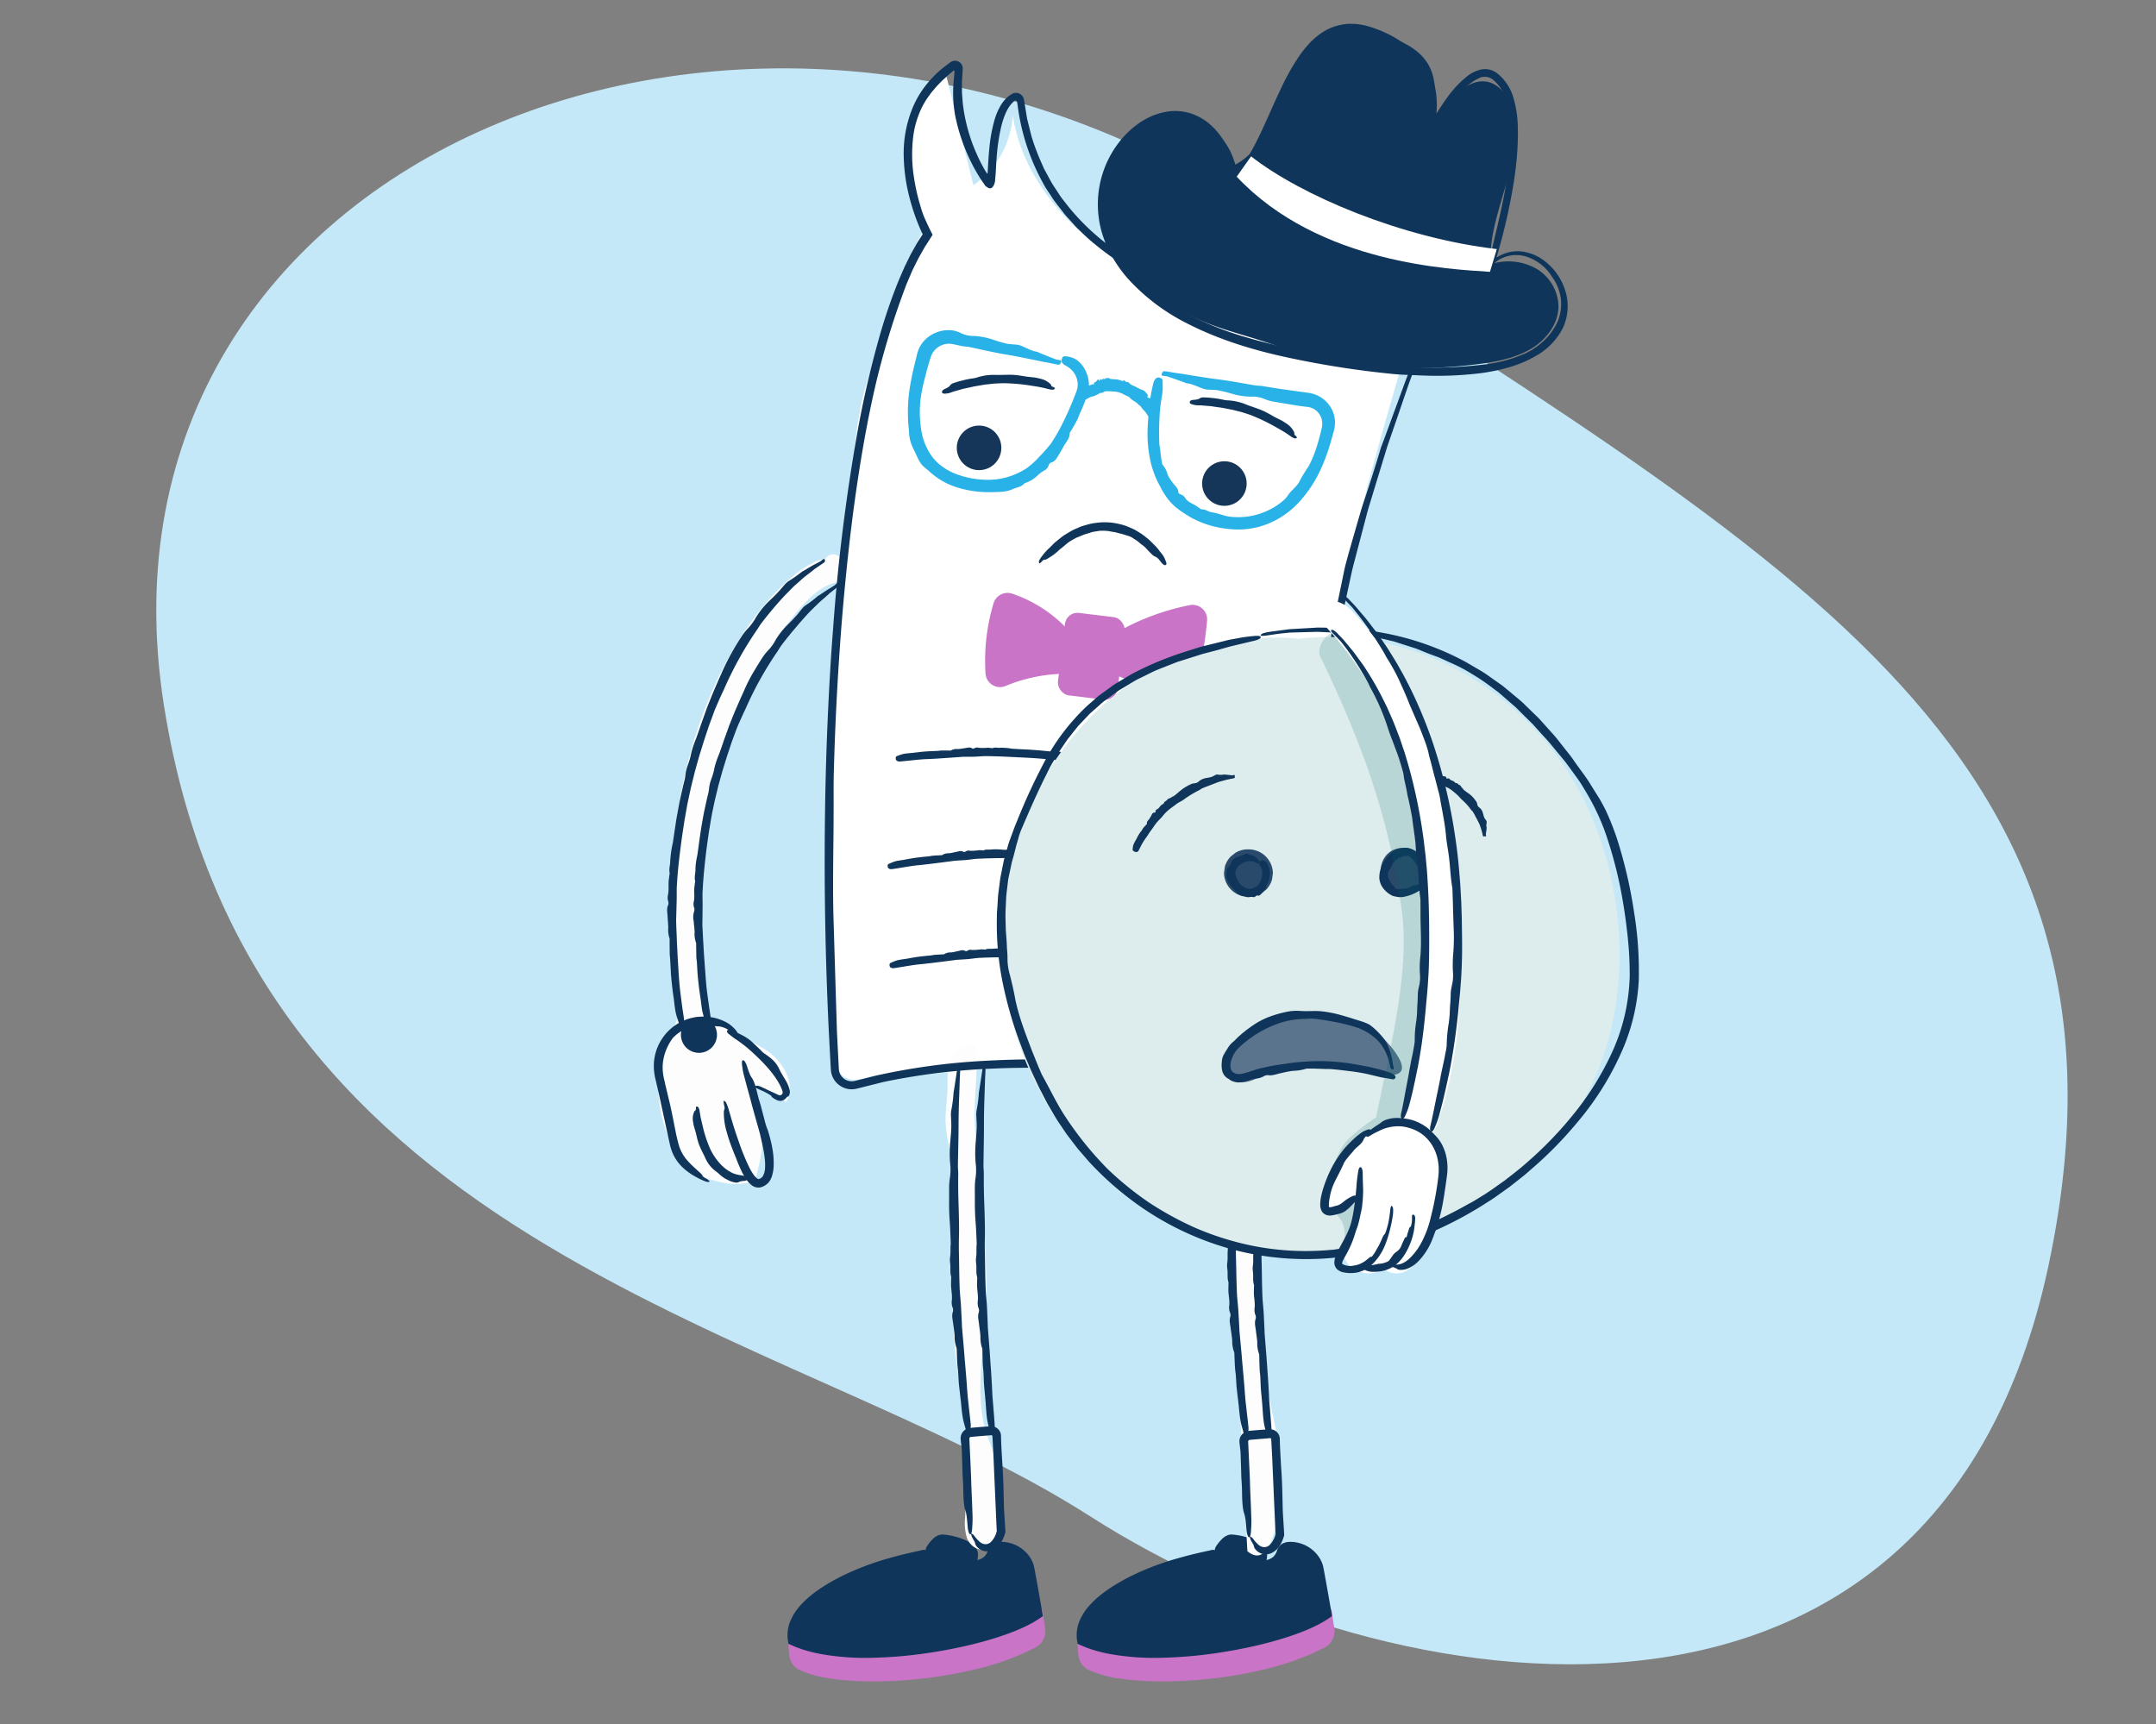 <svg xmlns="http://www.w3.org/2000/svg" viewBox="0 0 674 539"><rect x="0" y="0" width="674" height="539" fill="#808080" stroke="none"/><defs><style>.cls-1{fill:#c4e8f8;}.cls-2{fill:#fdfdfd;}.cls-3{fill:#10355a;}.cls-4,.cls-8{fill:#c974c7;}.cls-5{fill:#fff;}.cls-6{fill:#153659;}.cls-7{fill:#29b2e7;}.cls-8{stroke:#c974c7;stroke-miterlimit:10;stroke-width:0.42px;}.cls-9{fill:#ddeded;}.cls-10{fill:#294a6b;}.cls-11{fill:#5a748e;}.cls-12{fill:#066;opacity:0.17;}.cls-13{fill:none;}</style></defs><g id="illo"><path class="cls-1" d="M51.232,220.408C24.08,48.034,235.135-37.97,393.991,67.3S675.347,231.741,640.36,395.775,435.2,534.4,340.975,474.111,78.383,392.782,51.232,220.408Z"/><path class="cls-2" d="M257.841,174.935c-7.184-1.168-51.509,33.566-48.19,119.781.267,6.917,3.172,13.622,2.689,20.528-.435,6.225-4.9,9.59-6.008,15.732-2.3,12.809,1.743,29.282,11.039,36.254,11.272,3.719,12.2,3.138,18.581,2.171,2.511-9.235,3.613-14.488.476-29.013,1.361.2,9.438,3,9.134,4.345,3.466-4.893-.105-11.821-4.787-15.567s-16.051-7.235-19.337-12.25c-2.424-3.7-1.3-6.651-1.859-11.039-2.115-16.657-.53-34.1,1.364-50.787,2.67-23.528,13.357-45.758,28.4-64.044,4.17-5.068,9.927-10.312,16.371-9.065a6.077,6.077,0,0,0-2.105-7.228c-2.258-1.523-3.513-2.285-5.42-.341Z"/><path class="cls-3" d="M218.977,312.018l-.364-2.55c-.183-1.411-.334-2.827-.468-4.244s-.187-2.84-.276-4.26c-.033-.63-.17-1.254-.181-1.885l-.063-3.785a1.573,1.573,0,0,0-.059-.673,7.667,7.667,0,0,1-.413-3.218c-.035-1.129-.228-2.255-.288-3.386a5.988,5.988,0,0,1,.15-3.207,1.734,1.734,0,0,0-.069-1.2,3.567,3.567,0,0,1-.023-1.887c.292-1.439-.025-2.9.147-4.341l.182-1.483a1.5,1.5,0,0,0,.061-.538c-.321-1.192.121-2.35.1-3.525a15.873,15.873,0,0,1,.238-2.714c.158-.9.358-1.784.484-2.681.365-2.743.736-5.488,1.173-8.221.266-1.474.5-2.954.8-4.42.442-1.989.85-3.983,1.347-5.958.157-.66.195-1.349.3-2.023.273-1.8,1.186-3.43,1.474-5.218a25.693,25.693,0,0,1,1.181-3.908l.5-1.26c.488-1.366.971-2.732,1.427-4.107l1.705-4.735c.726-1.76,1.388-3.546,2.169-5.284l1.3-3c.461-.987.914-1.978,1.341-2.983a51.363,51.363,0,0,1,2.446-4.811q1.381-2.321,2.819-4.6a17.34,17.34,0,0,1,2.172-2.767,13.226,13.226,0,0,0,2.181-3.091,24.169,24.169,0,0,1,3.5-4.51c.97-.95,1.929-1.9,2.825-2.91.747-.782,1.368-1.683,2.071-2.514a5.224,5.224,0,0,1,.9-.83,37.167,37.167,0,0,0,3.9-2.958,3.2,3.2,0,0,1,.466-.285l2.248-1.5,2.3-1.412c.377-.235.671-.591,1.025-.863a.459.459,0,0,1,.372-.016,1.185,1.185,0,0,1,.2.609,1.042,1.042,0,0,1-.368.549l-2.491,1.99c-.339.282-.652.6-.985.885-.882.8-1.811,1.539-2.66,2.371l-2.425,2.362c-.782.814-1.538,1.654-2.292,2.493-1.224,1.369-2.384,2.8-3.588,4.185-1.13,1.45-2.345,2.837-3.4,4.348-.444.609-.783,1.293-1.228,1.9a107.594,107.594,0,0,0-9.741,17.574q-1.413,2.949-2.685,5.969c-.579,1.472-1.107,2.964-1.655,4.447l-1.5,4.5-1.4,4.535-1.272,4.576L223.44,250.3c-.333,1.6-.682,3.194-.992,4.8l-.807,4.763-.676,4.785c-.589,4.615-1.078,9.249-1.32,13.9-.09,1.65.027,3.307,0,4.957l-.057,4.69c0,.313-.026.627-.019.94.111,2.133.206,4.265.341,6.4.184,3.441.472,6.872.712,10.31.107,1.381.237,2.762.4,4.138l.563,4.12.625,4.253a3.319,3.319,0,0,1-.111,1.206.727.727,0,0,1-.718.566.651.651,0,0,1-.735-.442,32.222,32.222,0,0,1-.979-3.112c-.343-1.5-.464-3.036-.675-4.556Z"/><path class="cls-3" d="M210.568,311.8c-.129-.9-.257-1.807-.356-2.713-.179-1.5-.337-3.006-.458-4.513l-.245-4.529c-.043-.668-.131-1.336-.148-2l-.036-4.02a1.765,1.765,0,0,0-.035-.716,8.77,8.77,0,0,1-.377-3.424c-.039-1.2-.166-2.4-.228-3.6-.052-1.135-.349-2.277.2-3.4a1.845,1.845,0,0,0-.037-1.272,4.008,4.008,0,0,1,0-2c.295-1.525.051-3.075.23-4.605l.2-1.573a1.681,1.681,0,0,0,.068-.569c-.287-1.268.186-2.491.178-3.739a35.885,35.885,0,0,1,.825-5.717l.649-4.359c.219-1.452.413-2.909.692-4.352.3-1.562.537-3.133.889-4.684.47-2.11.929-4.22,1.461-6.315.168-.7.218-1.429.335-2.143.313-1.905,1.254-3.64,1.577-5.535a28.758,28.758,0,0,1,1.259-4.145c.162-.452.37-.887.523-1.34.517-1.45,1.03-2.9,1.516-4.36l1.8-5.031c.755-1.874,1.492-3.756,2.285-5.616l1.38-3.182,1.417-3.169a76.712,76.712,0,0,1,5.569-10.014,18.42,18.42,0,0,1,2.315-2.933,17.664,17.664,0,0,0,2.334-3.274,25.364,25.364,0,0,1,3.772-4.755c1.029-1.009,2.1-1.977,3.064-3.034.785-.84,1.517-1.737,2.29-2.6a7.83,7.83,0,0,1,.977-.86,43,43,0,0,0,4.253-2.988,3.607,3.607,0,0,1,.509-.278l2.467-1.469c.829-.473,1.693-.889,2.525-1.342.416-.221.758-.57,1.153-.83a.483.483,0,0,1,.387,0,.77.77,0,0,1-.3,1.173l-2.78,1.9-1.092.876c-.978.788-2.024,1.492-2.941,2.357-.887.8-1.8,1.566-2.671,2.387l-2.522,2.551a115.306,115.306,0,0,0-7.541,8.938c-.475.643-.869,1.343-1.325,2a112.225,112.225,0,0,0-10.328,18.681c-1.006,2.087-1.922,4.221-2.83,6.357l-1.747,4.733-1.59,4.791-1.494,4.821-1.364,4.863-1.248,5.053-1.088,5.093-.9,5.057-.769,5.08c-.66,4.9-1.3,9.814-1.584,14.759-.146,1.75-.042,3.513-.095,5.266l-.136,4.982c-.007.333-.034.666-.031,1,.029,2.268.175,4.534.232,6.8l.28,5.481.338,5.479c.1,1.467.244,2.933.393,4.4l.57,4.378c.173,1.512.463,3.006.646,4.516a3.733,3.733,0,0,1-.1,1.278.729.729,0,0,1-.716.593.665.665,0,0,1-.739-.477c-.344-1.1-.767-2.188-1-3.314-.36-1.594-.463-3.23-.688-4.846Z"/><path class="cls-3" d="M234.919,325.538l2.749,2.6a8.375,8.375,0,0,0,1.132,1.077c2.035,1.426,3.593,2.488,4.713,4.8.179.375.383.787.706,1.379.346.581.8,1.341,1.453,2.435a10.4,10.4,0,0,1,1.145,2.748,2.537,2.537,0,0,1-.26,2.064c-.169.246-.241.191-.291.161s-.1-.059-.257.152a3.2,3.2,0,0,1-1.442,1.1,2.254,2.254,0,0,1-1.353-.026,4.961,4.961,0,0,1-1.117-.549,6.7,6.7,0,0,1-.564-.367c-.249-.185-.28-.268-.311-.35-.062-.163-.127-.325-1.925-1.288-.892-.477-1.869-.833-2.791-1.276-.223-.108-.564-.459-.527-.491a1,1,0,0,1,.723-.325,4.806,4.806,0,0,1,1.394.436c2.211,1.023.228.117,2.433,1.155l2.751,1.275.117.056.053.015a.932.932,0,0,0,.1.038,1.009,1.009,0,0,0,.2.032.867.867,0,0,0,.434-.1.916.916,0,0,0,.491-.892l-.027-.166-.088-.273a5.784,5.784,0,0,0-.186-.552c-.172-.378-.3-.753-.509-1.114a21.354,21.354,0,0,0-1.13-1.945,34.785,34.785,0,0,0-3.431-4.33c-.992-1.094-2.007-2.119-3.753-3.745a44.051,44.051,0,0,0-5.578-4.44c-.739-.45-1.415-1.048-2.092-1.552-.439-.348-.8-.821-.512-1.167.27-.318.8-.271,1.431.006a37.583,37.583,0,0,1,3.813,1.806A16.952,16.952,0,0,1,234.919,325.538Z"/><path class="cls-3" d="M217,320.682a16.364,16.364,0,0,0-1.685.55,7.635,7.635,0,0,0-1.072.435,11.424,11.424,0,0,0-2.292,1.385l-.551.413-.511.471a5.043,5.043,0,0,0-.871.994,16.218,16.218,0,0,0-2.537,5.8,13.677,13.677,0,0,0-.211,4.749,14.1,14.1,0,0,0,.3,1.7c.135.608.279,1.254.439,1.971.341,1.431.752,3.149,1.3,5.441.415,1.716.77,3.462,1.112,5.19.685,3.456.84,4.241,1,5.037l.362,1.524c.089.377.2.81.343,1.329a11.6,11.6,0,0,0,.674,1.89,14.083,14.083,0,0,0,.791,1.49,6.467,6.467,0,0,0,.542.8,6.027,6.027,0,0,0,.451.579,27.385,27.385,0,0,0,2.685,2.737l1.753,1.6c.923.845.146.825,1.864,1.739a3.334,3.334,0,0,1,.991.842,1.372,1.372,0,0,1-1.046.069,18.9,18.9,0,0,1-2.532-1.105c-1.083-.565-1.654-.921-1.964-1.113a4.984,4.984,0,0,1-.42-.273l-.414-.289c-.153-.1-.369-.249-.667-.487a13.71,13.71,0,0,1-1.172-.978,13.456,13.456,0,0,1-3.663-5.412,16.471,16.471,0,0,1-.643-2.262c-.164-.745-.337-1.531-.515-2.346-.353-1.631-.73-3.375-1.107-5.119-.752-3.487-1.5-6.975-2.1-9.554-.284-1.224-.538-2.323-.771-3.329a17.113,17.113,0,0,1-.44-3.023,15.351,15.351,0,0,1,2.636-9.544,15.337,15.337,0,0,1,4.622-4.465,10.174,10.174,0,0,1,1.272-.713,8.432,8.432,0,0,1,1.143-.516l.991-.376.849-.232a9.549,9.549,0,0,1,1.24-.284c.318-.06.546-.1.7-.109a5.636,5.636,0,1,1-.685.12,8.673,8.673,0,0,0-1.27.307,11.542,11.542,0,0,1,1.181-.267,15.237,15.237,0,0,1,3.558-.238,15.475,15.475,0,0,1,2.874.418c.347.08.245.063.147.032s-.2-.052.143.047a15.681,15.681,0,0,1,2.715,1.01,9.757,9.757,0,0,1,2.933,2.117c.869.828,1.44,1.823.957,1.948-.455.133-1.219-.408-2.267-1.119a7.162,7.162,0,0,0-3.3-1.4,12.681,12.681,0,0,1-1.957-.18,27.021,27.021,0,0,0-2.961-.284A10.048,10.048,0,0,0,217,320.682Z"/><path class="cls-3" d="M237.415,344.241c.687,2.217.175.565,1.5,5.513a25.9,25.9,0,0,0,.753,2.637c.2.509.4,1.015.568,1.557l.456,1.638c.284,1.084.535,2.176.722,3.224a25.282,25.282,0,0,1,.454,5.18,12.209,12.209,0,0,1-.642,3.977,8.09,8.09,0,0,1-.621,1.244,5,5,0,0,1-1.186,1.188,5.135,5.135,0,0,1-1.713.787,3.4,3.4,0,0,1-2.519-.545,7.929,7.929,0,0,1-2.021-2.156,19.3,19.3,0,0,1-1.3-2.285c-1.445-3.079-1.591-3.811-1.905-4.519-.268-.717-.627-1.416-1.769-4.566-.254-.686-.847-2.656-1.043-3.365a21.3,21.3,0,0,1-.869-6.019c0-1.177.519-.626.05-2.391a3.819,3.819,0,0,1-.1-1.259,1.276,1.276,0,0,1,.8.679,16.191,16.191,0,0,1,.871,2.435c1.233,4.2.1.454,1.363,4.641.538,1.733,1.121,3.449,1.724,5.152a67.146,67.146,0,0,0,3.383,8.206,17.667,17.667,0,0,0,1.178,1.967,4.969,4.969,0,0,0,1.255,1.305l.125.082a.285.285,0,0,1,.08.014c.058.044.076.008.1.019l.02.014.081-.032.166-.06c.108-.041.229-.06.328-.107a2.2,2.2,0,0,0,.861-.883,5.782,5.782,0,0,0,.606-2.5,16.6,16.6,0,0,0-.053-2.444,38.628,38.628,0,0,0-.653-4.147c-.261-1.283-.579-2.619-.909-4.06l-1.485-5.271c-3.785-13.6.934,3.266-2.087-7.679-1.562-5.658.171.675-1.354-4.992a20.976,20.976,0,0,1-.588-3.046c-.171-1.014-.19-2.022.292-1.937.445.079.873.867,1.24,2.018,1.327,4.168,1.389,2.795,2.211,4.97S236.736,342.048,237.415,344.241Z"/><path class="cls-3" d="M227.283,368.727a6.56,6.56,0,0,1-.79-.412,14.38,14.38,0,0,1-1.52-1.154,12.463,12.463,0,0,0-1-.871,10.018,10.018,0,0,1-3.455-4.241c-.416-.94-.94-1.823-1.764-3.682a15.576,15.576,0,0,1-.724-2.161c-.707-2.931-.284-1.342-1.13-4.254-.087-.319-.239-1.238-.279-1.569a5.172,5.172,0,0,1,.392-2.825c.236-.549.629-.307.53-1.107-.024-.2.106-.579.154-.563a.913.913,0,0,1,.641.293,3.116,3.116,0,0,1,.352,1.079c.333,1.879.01.2.36,2.081.158.778.343,1.55.538,2.318A39.222,39.222,0,0,0,222,359.112a18.518,18.518,0,0,0,2.241,3.64,14.332,14.332,0,0,0,2.785,2.756,8.915,8.915,0,0,0,1.881,1.1c.183.081,0,.007-.213-.079s-.443-.226-.39-.179a6.808,6.808,0,0,0,1.435.621,4.863,4.863,0,0,0,.916.247l.048.008c-.063-.025-.142.016.987.176a6.849,6.849,0,0,1,1.219.279c.412.088.842.322.8.766-.043.409-.425.628-.98.7-2.011.1-1.466.525-2.619.546A7.5,7.5,0,0,1,227.283,368.727Z"/><path class="cls-4" d="M325.013,502.623s-39.372-3.2-77.751,10.63l.342,3.839a4.955,4.955,0,0,0,2.6,3.983c10.27,5.309,47.843,6.069,73.152-6.8a5.015,5.015,0,0,0,2.618-5.225Z"/><path class="cls-4" d="M324.408,503.857c.169.836.378,2.131.62,3.751.06.4.122.831.188,1.274a4.89,4.89,0,0,1,.069,1.233,4.337,4.337,0,0,1-.954,2.4,4.076,4.076,0,0,1-1.042.906,6.568,6.568,0,0,1-.7.343l-.778.351-3.2,1.452c-1.089.482-2.239.863-3.359,1.308-1.127.427-2.241.887-3.381,1.223l-3.732,1.2c-1.189.341-2.328.613-3.4.9-2.144.6-4.11.943-5.912,1.3-1.8.391-3.473.587-5.06.828-.8.11-1.569.237-2.337.325l-2.291.228c-1.519.154-3.037.32-4.638.395s-3.272.245-5.1.269l-2.869.092c-1,.033-2.05,0-3.157.009-2.214.028-4.654-.083-7.4-.229-1.218-.105-2.485-.176-3.806-.313-1.309-.188-2.7-.3-4.144-.573L255.8,522.1c-.761-.152-1.51-.4-2.3-.609a16.187,16.187,0,0,1-2.347-.851l-.6-.243a3.973,3.973,0,0,1-1.349-1.118,4.413,4.413,0,0,1-.9-2.354q-.138-1.451-.287-3c.015-.072-.078-.216.051-.217l.437-.149,1.621-.546,3.41-1.143c2.352-.779,4.919-1.421,7.635-2.2,1.363-.375,2.795-.669,4.261-1.022,1.475-.322,2.978-.735,4.564-1.009l5.224-1.033c1.646-.312,3.212-.553,4.7-.821,2.973-.562,5.7-.885,8.286-1.285a129.43,129.43,0,0,1,15.579-1.206l9.791-.14c2.95-.02,5.994-.042,10.237.276,1.491.123,1.709-1.6-.025-1.668-4.747-.108-7.776-.225-14.39-.228a208.721,208.721,0,0,0-24.713,1.82,121.88,121.88,0,0,0-13.961,2.465c-1.845.388-3.632.877-5.686,1.41l-3.32.834-3.91,1.1-3.237.9c-1.031.3-2.016.639-3,.946l-2.976.938-2.081.664c-.049.026-.142.024-.156.073l.015.185.03.372.06.754q.033.446.066.9c.041.563.083,1.139.126,1.733a7.454,7.454,0,0,0,.343,2.034,5.905,5.905,0,0,0,1.16,2.015,5.527,5.527,0,0,0,.919.842,4.867,4.867,0,0,0,1.082.6,34.816,34.816,0,0,0,10.312,2.7c2.093.343,4.076.431,5.966.615,1.893.075,3.7.179,5.454.189,3.509.026,6.811-.089,10.189-.315a137.567,137.567,0,0,0,23.353-3.6c1.191-.308,2.342-.552,3.417-.88l3.075-.954c1.97-.559,3.676-1.307,5.258-1.9a45.116,45.116,0,0,0,4.208-1.849l1.787-.851a6.415,6.415,0,0,0,1.676-1.038,5.8,5.8,0,0,0,1.786-3.03,6.046,6.046,0,0,0,.145-1.54,6.8,6.8,0,0,0-.067-.726c-.034-.207-.066-.41-.1-.61-.255-1.594-.462-2.988-.637-4.408C325.73,501.923,324.128,502.482,324.408,503.857Z"/><path class="cls-3" d="M289.8,485.041h-.018c.88-1.589,2.677-4.519,4.726-4.556s10.17,1.663,10.429,5.188a12.836,12.836,0,0,1-.308,2.979,9.318,9.318,0,0,0,2.508-.861c3.194-1.661,1.18-4.9,5.456-5.251s9.448,3.043,10.152,7.912c.507,3.506,1.509,9.675,2.491,14.428-13.643,10.154-58.718,17.333-77.978,8.373C244.221,499.154,270.7,488.39,289.8,485.041Z"/><path class="cls-3" d="M288.415,484.536c-1.879.436-5.814,1.217-10.509,2.565a86.383,86.383,0,0,0-15.006,5.723c-5.632,2.874-9.736,5.767-12.627,8.963a16.993,16.993,0,0,0-3.259,5.1,11.5,11.5,0,0,0-.749,5.571l.132.912.044.3c.019.1,0,.226.13.24l.559.241,1.356.589c.832.345,1.693.634,2.571.938a47.58,47.58,0,0,0,5.728,1.408,78.327,78.327,0,0,0,15.334,1.156,138.487,138.487,0,0,0,20.5-1.909,143.746,143.746,0,0,0,14.475-3.1c2.712-.745,5.587-1.616,8.6-2.748,1.507-.564,3.05-1.193,4.609-1.937a33.132,33.132,0,0,0,4.69-2.632l1.028-.7c-.07-.417-.138-.83-.207-1.241-.086-.507-.171-1-.254-1.5q-.257-1.475-.5-2.866c-.331-1.856-.644-3.609-.943-5.284q-.228-1.256-.448-2.454c-.149-.8-.278-1.564-.474-2.418a9.746,9.746,0,0,0-2.436-4.159,10.823,10.823,0,0,0-8.234-3.284,4.865,4.865,0,0,0-2.316.726,4.143,4.143,0,0,0-1.408,2.048,4.868,4.868,0,0,1-1,1.748,4.629,4.629,0,0,1-1.76,1.011,1.211,1.211,0,0,1-.139.045l-.074.016-.128.023c-.071,0-.149.027-.158,0,.03-.121.059-.237.087-.351a7.8,7.8,0,0,0,.1-1.466,3.65,3.65,0,0,0-.445-1.582,2.972,2.972,0,0,0-.434-.633,3.042,3.042,0,0,0-.5-.525,8.657,8.657,0,0,0-2.178-1.437,17.389,17.389,0,0,0-2.272-.905,22.136,22.136,0,0,0-5.011-1.021l-.38-.012c-.143.007-.3.025-.447.042a3.446,3.446,0,0,0-.845.253,5.372,5.372,0,0,0-1.4.922,12.88,12.88,0,0,0-2.111,2.583c-.427.661-.359,1.209-.1,1.455l.19.279a.5.5,0,0,0-.032-.253l.067.1c.363.111.863-.129,1.294-.846a8.692,8.692,0,0,1,2.192-2.6,2.144,2.144,0,0,1,1.251-.457,10.865,10.865,0,0,1,1.662.181,21.515,21.515,0,0,1,3.684,1,13.586,13.586,0,0,1,1.977.906,5.648,5.648,0,0,1,1.759,1.421,2.25,2.25,0,0,1,.444,1.723c-.013.171-.032.343-.055.515q-.077.461-.149.9c-.111.676-.218,1.323-.318,1.93a18.9,18.9,0,0,0,2.854-.691,7.822,7.822,0,0,0,1.672-.819,4.828,4.828,0,0,0,1.368-1.418,9.966,9.966,0,0,0,.734-1.593c.38-.987.69-1.39,1.5-1.613a6.548,6.548,0,0,1,2.609-.1,9.457,9.457,0,0,1,4.606,2.128,8.269,8.269,0,0,1,2.52,3.537,6.559,6.559,0,0,1,.292,1.133c.077.346.141.824.21,1.213.137.816.267,1.592.392,2.334.26,1.482.5,2.827.716,4.078s.446,2.4.65,3.5c.2,1.035.393,2.022.583,3,.023.086.088,0-.463.409-.4.31-.855.569-1.3.852s-.906.55-1.39.812-.974.541-1.5.789a56.569,56.569,0,0,1-7.686,3.087,103.084,103.084,0,0,1-13.91,3.421c-2.479.458-5.21.892-8.455,1.3s-7,.811-11.547,1.056a114.026,114.026,0,0,1-12.622.031,67.348,67.348,0,0,1-11.115-1.485,35.7,35.7,0,0,1-5.4-1.655l-.669-.278-.186-.077c-.024-.013-.05-.012-.059-.031a10.293,10.293,0,0,1-.134-1.035,8.7,8.7,0,0,1,.018-1.434l.072-.727.162-.724a13.4,13.4,0,0,1,3.037-5.589,27.957,27.957,0,0,1,5.6-4.885A66.833,66.833,0,0,1,268.722,492c3.435-1.43,6.276-2.386,8.667-3.158a80.69,80.69,0,0,1,10.964-2.787C290.576,485.69,289.97,484.179,288.415,484.536Z"/><path class="cls-4" d="M415.4,502.623s-39.372-3.2-77.751,10.63l.343,3.839a4.952,4.952,0,0,0,2.6,3.983c10.27,5.309,47.843,6.069,73.152-6.8a5.015,5.015,0,0,0,2.618-5.225Z"/><path class="cls-4" d="M414.8,503.857c.169.836.379,2.131.62,3.751.06.4.122.831.188,1.274a4.89,4.89,0,0,1,.069,1.233,4.337,4.337,0,0,1-.954,2.4,4.071,4.071,0,0,1-1.041.906,6.688,6.688,0,0,1-.7.343l-.778.351-3.2,1.452c-1.089.482-2.239.863-3.359,1.308-1.127.427-2.241.887-3.38,1.223l-3.733,1.2c-1.189.341-2.327.613-3.4.9-2.144.6-4.11.943-5.912,1.3-1.8.391-3.473.587-5.06.828-.8.11-1.569.237-2.337.325l-2.291.228c-1.519.154-3.036.32-4.638.395s-3.272.245-5.1.269l-2.87.092c-1,.033-2.05,0-3.157.009-2.214.028-4.654-.083-7.395-.229-1.218-.105-2.485-.176-3.806-.313-1.309-.188-2.7-.3-4.144-.573l-2.224-.423c-.761-.152-1.51-.4-2.3-.609a16.23,16.23,0,0,1-2.347-.851l-.6-.243a4.16,4.16,0,0,1-.493-.3,4.1,4.1,0,0,1-.855-.821,4.406,4.406,0,0,1-.9-2.354q-.138-1.451-.286-3c.014-.072-.079-.216.05-.217l.437-.149,1.621-.546,3.41-1.143c2.352-.779,4.92-1.421,7.635-2.2,1.363-.375,2.8-.669,4.262-1.022,1.474-.322,2.977-.735,4.563-1.009l5.224-1.033c1.647-.312,3.212-.553,4.7-.821,2.974-.562,5.7-.885,8.287-1.285a129.4,129.4,0,0,1,15.578-1.206l9.791-.14c2.951-.02,5.994-.042,10.237.276,1.491.123,1.709-1.6-.025-1.668-4.747-.108-7.776-.225-14.39-.228a208.7,208.7,0,0,0-24.712,1.82,121.864,121.864,0,0,0-13.962,2.465c-1.845.388-3.631.877-5.685,1.41l-3.321.834-3.91,1.1-3.237.9c-1.031.3-2.015.639-3,.946l-2.976.938-2.081.664c-.049.026-.141.024-.156.073l.015.185.03.372.06.754q.033.446.066.9c.041.563.083,1.139.126,1.733a7.454,7.454,0,0,0,.343,2.034,5.905,5.905,0,0,0,1.16,2.015,5.567,5.567,0,0,0,.919.842,4.867,4.867,0,0,0,1.082.6,34.816,34.816,0,0,0,10.312,2.7c2.094.343,4.076.431,5.966.615,1.893.075,3.7.179,5.454.189,3.509.026,6.811-.089,10.19-.315a137.542,137.542,0,0,0,23.352-3.6c1.191-.308,2.342-.552,3.417-.88l3.075-.954c1.971-.559,3.676-1.307,5.258-1.9a44.883,44.883,0,0,0,4.208-1.849l1.787-.851a6.382,6.382,0,0,0,1.676-1.038,5.792,5.792,0,0,0,1.786-3.03,6.046,6.046,0,0,0,.145-1.54,6.546,6.546,0,0,0-.067-.726q-.049-.31-.1-.61c-.255-1.594-.462-2.988-.637-4.408C416.12,501.923,414.518,502.482,414.8,503.857Z"/><path class="cls-3" d="M380.194,485.041h-.018c.88-1.589,2.677-4.519,4.726-4.556s10.17,1.663,10.429,5.188a12.782,12.782,0,0,1-.308,2.979,9.318,9.318,0,0,0,2.508-.861c3.194-1.661,1.18-4.9,5.456-5.251s9.448,3.043,10.152,7.912c.508,3.506,1.51,9.675,2.491,14.428-13.643,10.154-58.717,17.333-77.978,8.373C334.611,499.154,361.088,488.39,380.194,485.041Z"/><path class="cls-3" d="M378.805,484.536c-1.879.436-5.814,1.217-10.509,2.565a86.413,86.413,0,0,0-15.006,5.723c-5.631,2.874-9.735,5.767-12.627,8.963a16.993,16.993,0,0,0-3.259,5.1,11.5,11.5,0,0,0-.749,5.571l.132.912.044.3c.019.1,0,.226.13.24l.559.241,1.356.589c.832.345,1.693.634,2.572.938a47.487,47.487,0,0,0,5.728,1.408,78.314,78.314,0,0,0,15.334,1.156,138.51,138.51,0,0,0,20.5-1.909,143.674,143.674,0,0,0,14.474-3.1c2.713-.745,5.587-1.616,8.6-2.748,1.507-.564,3.051-1.193,4.609-1.937a33.077,33.077,0,0,0,4.69-2.632l1.028-.7q-.1-.625-.206-1.241c-.087-.507-.171-1-.255-1.5q-.255-1.475-.5-2.866c-.331-1.856-.644-3.609-.942-5.284q-.23-1.256-.449-2.454c-.149-.8-.278-1.564-.474-2.418a9.736,9.736,0,0,0-2.436-4.159,10.823,10.823,0,0,0-8.234-3.284,4.868,4.868,0,0,0-2.316.726,4.134,4.134,0,0,0-1.407,2.048,4.884,4.884,0,0,1-1,1.748,4.621,4.621,0,0,1-1.76,1.011,1.211,1.211,0,0,1-.139.045l-.073.016-.129.023c-.071,0-.149.027-.157,0,.029-.121.058-.237.086-.351a7.8,7.8,0,0,0,.1-1.466,3.663,3.663,0,0,0-.444-1.582,4.815,4.815,0,0,0-.931-1.158,8.657,8.657,0,0,0-2.178-1.437,17.333,17.333,0,0,0-2.272-.905,22.113,22.113,0,0,0-5.011-1.021l-.38-.012c-.143.007-.3.025-.447.042a3.438,3.438,0,0,0-.844.253,5.361,5.361,0,0,0-1.4.922,12.915,12.915,0,0,0-2.111,2.583c-.427.661-.359,1.209-.1,1.455l.189.279a.5.5,0,0,0-.032-.253l.067.1c.363.111.863-.129,1.294-.846a8.68,8.68,0,0,1,2.193-2.6,2.139,2.139,0,0,1,1.251-.457,10.867,10.867,0,0,1,1.661.181,21.515,21.515,0,0,1,3.684,1,13.586,13.586,0,0,1,1.977.906,5.648,5.648,0,0,1,1.759,1.421,2.246,2.246,0,0,1,.444,1.723c-.013.171-.031.343-.055.515-.051.307-.1.608-.149.9-.111.676-.218,1.323-.318,1.93a18.839,18.839,0,0,0,2.854-.691,7.822,7.822,0,0,0,1.672-.819,4.828,4.828,0,0,0,1.368-1.418,9.966,9.966,0,0,0,.734-1.593c.38-.987.69-1.39,1.5-1.613a6.553,6.553,0,0,1,2.61-.1,9.453,9.453,0,0,1,4.605,2.128,8.26,8.26,0,0,1,2.52,3.537,6.564,6.564,0,0,1,.293,1.133c.076.346.14.824.209,1.213.137.816.268,1.592.392,2.334.26,1.482.5,2.827.716,4.078s.446,2.4.65,3.5c.2,1.035.393,2.022.583,3,.023.086.089,0-.463.409-.4.31-.854.569-1.3.852s-.907.55-1.391.812-.974.541-1.505.789a56.516,56.516,0,0,1-7.686,3.087,103.084,103.084,0,0,1-13.91,3.421c-2.479.458-5.21.892-8.455,1.3s-7,.811-11.547,1.056a114.026,114.026,0,0,1-12.622.031,67.348,67.348,0,0,1-11.115-1.485,35.7,35.7,0,0,1-5.4-1.655l-.669-.278-.186-.077c-.024-.013-.05-.012-.059-.031a10.12,10.12,0,0,1-.133-1.035,8.49,8.49,0,0,1,.018-1.434l.071-.727.162-.724a13.405,13.405,0,0,1,3.038-5.589,27.923,27.923,0,0,1,5.6-4.885A66.833,66.833,0,0,1,359.112,492c3.435-1.43,6.276-2.386,8.667-3.158a80.764,80.764,0,0,1,10.964-2.787C380.966,485.69,380.36,484.179,378.805,484.536Z"/><path class="cls-5" d="M262.393,295.213q-.532-8.93-.866-17.869a807.04,807.04,0,0,1,3.578-111.665c1.655-16.289,1.5-36.967,8.023-51.989,5.779-13.318,7.541-27.2,14.52-39.786a8.328,8.328,0,0,0,1.312-3.571c.152-3.6-3.672-6.712-4.274-10.231-.953-5.561-.363-13.126.3-18.774.886-7.494,4.053-15.23,10.462-19.212q4.427,17.891,8.854,35.781A28.647,28.647,0,0,0,316.6,35.869c3.523,24.053,24.042,42.077,45.475,53.549a175.3,175.3,0,0,0,39.139,15.3c12.8,3.28,25.3,3.069,38.114,5.451-12.491,43.063-25.229,86.018-26.768,131.082-.77,22.552.4,45.1,1.58,67.622.3,5.635.593,11.269.859,16.906.147,3.107,2.442,14.5.686,16.854-3.133,4.205-17.462-2.324-22.2-3.149a390.587,390.587,0,0,0-83.5-5.431c-8.974.38-18.028,1.94-26.978,2.085-3.167.051-6.007-.422-9.188.052-3.106.463-6.251,2.312-9.374.756-3.286-1.637-3.782-6.038-3.843-9.71,0-27.37-.91-54.773-1.364-82.14-.433-26.073,7.444-112.115,13.538-129.046q.306-.848.611-1.7"/><path class="cls-2" d="M399.9,471.081c-1.182,9.063-3.984,18.763-9.949,13.83q-3.26-59.624-5.721-119.286c-.458-11.1-2.032-22.9-1.194-33.946.223-2.941,7.812.54,8.657,1.974,2.053,3.477.465,11.447.524,15.46l.564,38.194c.218,14.794.443,29.66,2.981,44.235,1.576,9.05,4.039,17.963,4.841,27.113A76.718,76.718,0,0,1,399.9,471.081Z"/><path class="cls-2" d="M311.662,473.584q.018.765.048,1.523a15.085,15.085,0,0,1-.5,5.676,5.128,5.128,0,0,1-4.08,3.574c-2.134.173-4.052-1.549-4.83-3.544a15.591,15.591,0,0,1-.592-6.346q.609-14.5.006-29.027c-.352-8.456-2.532-16.029-3.265-24.382-1.616-18.419.245-36.925-.818-55.364-.247-4.272-1.334-8.51-1.86-12.754-.6-4.845.528-9.316.438-14.241-.052-2.906.119-5.949,1.58-8.462s4.572-4.284,7.319-3.336c.615,6.992-.3,13.654-.446,20.595-.133,6.241.972,12.666,1.311,18.925.753,13.9,3.118,29.078,2.269,42.9-.713,11.6-3.188,24.7-.613,36.2.843,3.769,2.784,6.918,3.331,10.787C311.751,461.91,311.519,467.875,311.662,473.584Z"/><path class="cls-3" d="M400.465,108.572a112.569,112.569,0,0,0,35.056,6.412,158.457,158.457,0,0,0,29.035-1.493c5.136-.835,10.341-2.042,14.718-4.857s7.832-7.516,7.935-12.719A14.03,14.03,0,0,0,480.1,83.889a17.965,17.965,0,0,0-14.186-1.28c-.639-15.682,9.869-30.677,7.32-46.163-.825-5.011-3.894-10.441-8.944-10.983-3.873-.416-7.42,2.238-9.92,5.226s-4.465,6.494-7.543,8.881c1.516-6.251,2.963-13.157-.017-18.858-3.052-5.839-9.849-8.6-16.267-10.089-4.341-1.007-8.937-1.64-13.213-.385-8.538,2.506-13.2,11.5-16.5,19.767S393.978,47.44,386.064,51.51c-1.677-8.5-10.216-14.868-18.884-14.754s-16.748,6.2-19.965,14.252c-2.4,6-2.306,12.738-1.255,19.12.787,4.778,2.181,9.646,5.363,13.3,2.638,3.025,12.913,11.281,16.467,13.148C380.6,103.3,386.827,103.734,400.465,108.572Z"/><path class="cls-3" d="M308.083,438.031l-.261-2.975c-.311-3.286-.21-2.909-.38-6.2-.037-.73-.158-1.456-.193-2.187-.067-1.461-.087-2.924-.133-4.386a2.118,2.118,0,0,0-.071-.78,10.216,10.216,0,0,1-.543-3.717c-.077-1.306-.3-2.6-.446-3.906-.134-1.232-.5-2.448-.043-3.714a2.182,2.182,0,0,0-.151-1.379,4.747,4.747,0,0,1-.177-2.175c.171-1.685-.253-3.341-.24-5.018l.032-1.727a2,2,0,0,0,.005-.626c-.425-1.337-.148-2.718-.3-4.067-.25-2.1.087-1.793.074-3.89-.017-3.2.137-1.176.045-3.376-.1-2.514-.15-3.758-.344-6.268-.279-4.145-.172-5.521-.209-9.67a23.107,23.107,0,0,1,.27-4.045,17.229,17.229,0,0,0-.017-4.37,36.954,36.954,0,0,1,.033-6.594c.134-1.557.261-3.116.3-4.675.035-1.252-.1-2.507-.132-3.762a9.158,9.158,0,0,1,.1-1.411,40.26,40.26,0,0,0,.713-5.612,4.4,4.4,0,0,1,.114-.62l.948-6.218c.074-.515,0-1.046.034-1.568.008-.127.191-.358.236-.347.214.052.5.129.59.275a1.368,1.368,0,0,1,.167.749l-.163,3.766-.05,1.564-.146,4.21c-.087,2.664-.145,5.331-.145,8,.019,4.342-.119,8.681-.144,13.024-.007.888.115,1.776.1,2.663-.034,7.907.216,8.616.34,16.521.055,2.566-.108,4.819,0,8.592.134,5.449.046,5.138.232,10.586.066,1.932.305,3.856.415,5.786l.243,5.485c.016.367.013.734.04,1.1l.575,7.474c.262,4.026.584,8.046.765,12.078.158,3.241.194,2.808.432,6.044.133,1.672.279,3.343.374,5.018a4.425,4.425,0,0,1-.187,1.391.714.714,0,0,1-.754.575.7.7,0,0,1-.707-.594c-.269-1.23-.619-2.452-.779-3.7-.232-1.765-.315-3.548-.447-5.324Z"/><path class="cls-3" d="M300.345,437.8l-.334-2.964c-.4-3.274-.268-2.9-.5-6.187-.049-.729-.183-1.452-.229-2.18-.1-1.458-.123-2.919-.188-4.378a2.105,2.105,0,0,0-.08-.778,10.2,10.2,0,0,1-.582-3.706c-.085-1.3-.317-2.6-.468-3.9-.14-1.23-.519-2.443-.067-3.708a2.169,2.169,0,0,0-.152-1.377,4.732,4.732,0,0,1-.181-2.172c.176-1.682-.269-3.334-.249-5.009l.034-1.724a1.99,1.99,0,0,0,.007-.625c-.424-1.334-.141-2.713-.305-4.059-.242-2.1.094-1.79.089-3.883-.007-3.2.149-1.173.051-3.369-.094-2.51-.13-3.751-.31-6.257-.284-4.138-.131-5.511-.171-9.651a23.01,23.01,0,0,1,.3-4.035,17.421,17.421,0,0,0,0-4.359,38.142,38.142,0,0,1,.062-6.579c.142-1.553.286-3.108.324-4.663.027-1.249-.094-2.5-.122-3.754a9.1,9.1,0,0,1,.11-1.406,41,41,0,0,0,.723-5.6,4.006,4.006,0,0,1,.116-.619l.951-6.2c.075-.514,0-1.044.036-1.565.008-.126.192-.357.236-.346.215.052.5.129.591.275a1.371,1.371,0,0,1,.166.747l-.168,3.759-.047,1.56-.157,4.2c-.089,2.659-.153,5.321-.169,7.982.008,4.334-.147,8.663-.2,13-.016.885.109,1.772.1,2.658-.086,7.889.166,8.6.256,16.484.031,2.561-.124,4.807-.035,8.571.109,5.435.047,5.124.215,10.559.08,1.926.313,3.845.429,5.769l.269,5.468c.019.365.018.731.047,1.1l.642,7.445c.3,4.011.7,8.01.961,12.022.237,3.223.26,2.792.581,6.008.189,1.66.39,3.318.542,4.982a4.428,4.428,0,0,1-.14,1.392.72.72,0,0,1-.734.6.7.7,0,0,1-.726-.565c-.311-1.218-.7-2.425-.9-3.662-.3-1.755-.433-3.532-.6-5.3Z"/><path class="cls-3" d="M301.02,462.672c-.194-2.872-.049-.732-.277-7.085-.042-1.137-.037-2.369-.17-3.4-.086-.664-.163-1.344-.232-2.03l-.026-.257a4.058,4.058,0,0,1-.006-.419,3.363,3.363,0,0,1,.16-.869,3.311,3.311,0,0,1,2.6-2.213c.356-.052.419-.048.618-.07l.507-.048,1.975-.169c1.292-.1,2.464-.178,3.556-.237a3.044,3.044,0,0,1,3.208,2.977c.05,2.71.216,5.428.553,10.866.126,2.036.189,4.1.242,6.132.214,8.147.023,3.707.525,11.938.012.257.03.632.05,1.065a1.012,1.012,0,0,1-.1.492c-.039.118-.08.239-.121.361l-.226.659c-.165.442-.4.872-.572,1.253-.2.375-.426.686-.561.9a5.969,5.969,0,0,1-2.39,2.052,4.14,4.14,0,0,1-2.44.341,4.265,4.265,0,0,1-2.6-1.537,2.214,2.214,0,0,1-.5-1.075,1.77,1.77,0,0,0-.2-.511c-.062-.111-.143-.239-.249-.392-.087-.168-.2-.364-.336-.6a3.985,3.985,0,0,1-.455-1.414,1.558,1.558,0,0,1,.96.643A12.362,12.362,0,0,0,306.286,482a2.926,2.926,0,0,0,1.5.7,2.329,2.329,0,0,1,.324.027c.044.018.086,0,.32-.031a2.444,2.444,0,0,0,1.412-.737,7.078,7.078,0,0,0,1.767-3.321l-.091-1.7c-.266-6.12-.718-16.5-.985-22.624l-.212-3.948q-.024-.448-.048-.874c-.015-.278-.034-.637-.041-.6a.332.332,0,0,0-.207-.225.319.319,0,0,0-.152-.018l-.713.059-1.361.113-2.566.217-1.257.107-.316.026-.188.021a.588.588,0,0,0-.171.068.535.535,0,0,0-.238.286.552.552,0,0,0-.032.187c.009.2.019.407.028.615.09,1.916.192,4.092.32,6.81.778,17.558-.212-4.224.391,9.9.312,7.3-.023-.866.251,6.435a32.37,32.37,0,0,1-.079,3.858c-.051,1.276-.248,2.5-.7,2.259-.418-.224-.666-1.3-.777-2.8-.4-5.416-.758-3.772-1.093-6.632S301.213,465.514,301.02,462.672Z"/><path class="cls-3" d="M394.622,439.256l-.258-2.884c-.31-3.186-.209-2.821-.378-6.016-.036-.708-.157-1.411-.191-2.12-.071-1.416-.089-2.835-.135-4.253a1.973,1.973,0,0,0-.072-.756,9.7,9.7,0,0,1-.545-3.6c-.077-1.266-.3-2.523-.446-3.786-.134-1.2-.506-2.373-.047-3.6a2.056,2.056,0,0,0-.151-1.337,4.47,4.47,0,0,1-.178-2.11c.172-1.634-.257-3.239-.244-4.865l.031-1.676a1.87,1.87,0,0,0,0-.606c-.425-1.3-.151-2.636-.308-3.944-.251-2.036.087-1.739.073-3.773-.019-3.106.136-1.14.043-3.274-.105-2.438-.152-3.644-.346-6.078-.28-4.021-.175-5.355-.21-9.379a21.754,21.754,0,0,1,.27-3.924,16.072,16.072,0,0,0-.016-4.237,34.587,34.587,0,0,1,.036-6.4c.136-1.51.259-3.022.3-4.534.035-1.214-.1-2.432-.133-3.649a8.6,8.6,0,0,1,.1-1.367,37.366,37.366,0,0,0,.714-5.442,3.875,3.875,0,0,1,.114-.6l.944-6.029c.074-.5,0-1.014.033-1.52.007-.123.19-.347.234-.336.215.051.5.126.592.267a1.3,1.3,0,0,1,.167.727l-.16,3.652-.047,1.517-.147,4.082c-.086,2.584-.149,5.169-.146,7.755.016,4.21-.124,8.417-.15,12.628-.006.861.116,1.722.1,2.582-.037,7.667.213,8.354.34,16.018.055,2.489-.107,4.673,0,8.331.135,5.283.05,4.982.239,10.265.069,1.873.307,3.738.418,5.609l.247,5.319c.017.355.014.711.041,1.066l.578,7.246c.263,3.9.584,7.8.764,11.712.154,3.142.189,2.723.426,5.86.13,1.622.272,3.243.364,4.867a4.2,4.2,0,0,1-.19,1.35.714.714,0,0,1-.755.56.694.694,0,0,1-.706-.574c-.266-1.193-.613-2.377-.771-3.583-.227-1.711-.31-3.44-.44-5.162Z"/><path class="cls-3" d="M387.185,438.884l-.338-2.915c-.4-3.219-.275-2.852-.516-6.085-.051-.717-.186-1.427-.235-2.144-.1-1.433-.135-2.871-.206-4.306a2.056,2.056,0,0,0-.082-.765,9.934,9.934,0,0,1-.6-3.642c-.09-1.282-.329-2.553-.486-3.832-.147-1.208-.528-2.4-.086-3.648a2.1,2.1,0,0,0-.161-1.353,4.6,4.6,0,0,1-.192-2.136c.168-1.656-.288-3.279-.278-4.927l.025-1.7a1.947,1.947,0,0,0,0-.614c-.432-1.311-.156-2.669-.33-3.993-.254-2.061.084-1.761.067-3.821-.027-3.145.141-1.155.03-3.315-.11-2.469-.152-3.691-.348-6.155-.307-4.07-.163-5.422-.225-9.5a22.3,22.3,0,0,1,.276-3.972,17.017,17.017,0,0,0-.023-4.29,36.551,36.551,0,0,1,.032-6.474c.135-1.529.272-3.059.3-4.59.024-1.229-.1-2.462-.134-3.694a8.816,8.816,0,0,1,.1-1.384,39.907,39.907,0,0,0,.708-5.51,4.23,4.23,0,0,1,.114-.609l.942-6.1c.074-.506,0-1.028.033-1.54.008-.124.191-.351.236-.34.215.052.5.127.591.271a1.34,1.34,0,0,1,.167.735l-.163,3.7-.045,1.535-.146,4.133q-.127,3.924-.144,7.852c.025,4.263-.111,8.523-.141,12.786-.012.872.116,1.743.112,2.615-.043,7.762.213,8.457.349,16.215.046,2.519-.1,4.73.016,8.433.143,5.347.078,5.041.278,10.388.092,1.894.334,3.781.461,5.673l.3,5.379c.02.359.021.72.052,1.078l.675,7.323c.315,3.945.727,7.879,1,11.827.242,3.171.263,2.747.59,5.911.187,1.633.388,3.266.537,4.9a4.246,4.246,0,0,1-.141,1.371.717.717,0,0,1-.734.594.693.693,0,0,1-.726-.554c-.309-1.2-.7-2.384-.9-3.6-.292-1.725-.432-3.474-.6-5.215Z"/><path class="cls-3" d="M388.174,463.6c-.195-2.872-.05-.732-.278-7.085-.04-1.138-.036-2.369-.169-3.4-.086-.665-.163-1.344-.232-2.03l-.025-.257a3.562,3.562,0,0,1-.007-.42,3.364,3.364,0,0,1,.16-.868,3.314,3.314,0,0,1,2.6-2.213c.355-.052.418-.048.617-.071l.507-.048,1.976-.169c1.291-.1,2.463-.177,3.555-.236a3.044,3.044,0,0,1,3.208,2.977c.05,2.709.217,5.427.553,10.865.126,2.037.189,4.1.243,6.133.213,8.147.022,3.707.524,11.938.012.257.03.631.05,1.064a1.027,1.027,0,0,1-.095.493c-.04.118-.08.238-.122.361l-.226.659c-.165.442-.4.871-.572,1.253-.2.375-.426.686-.561.9a5.977,5.977,0,0,1-2.39,2.052,4.14,4.14,0,0,1-2.44.341,4.269,4.269,0,0,1-2.6-1.537,2.229,2.229,0,0,1-.5-1.075,1.747,1.747,0,0,0-.2-.512c-.062-.111-.143-.238-.248-.392-.088-.168-.2-.363-.337-.595a3.985,3.985,0,0,1-.455-1.414,1.558,1.558,0,0,1,.96.643,12.362,12.362,0,0,0,1.767,1.961,2.932,2.932,0,0,0,1.5.7,2,2,0,0,1,.324.027c.044.017.086,0,.32-.031A2.442,2.442,0,0,0,397,482.88a7.09,7.09,0,0,0,1.767-3.321l-.091-1.7c-.266-6.119-.718-16.5-.985-22.624-.077-1.451-.147-2.755-.211-3.948q-.025-.447-.049-.874c-.015-.277-.034-.637-.042-.6a.327.327,0,0,0-.207-.225.314.314,0,0,0-.151-.017l-.712.058-1.363.114-2.566.216-1.256.107-.316.027-.187.02a.657.657,0,0,0-.172.068.542.542,0,0,0-.238.286.562.562,0,0,0-.032.188q.014.3.028.615c.09,1.916.192,4.092.32,6.81.778,17.557-.212-4.224.391,9.9.312,7.3-.023-.866.251,6.435a32.349,32.349,0,0,1-.079,3.857c-.051,1.277-.249,2.5-.7,2.259-.418-.224-.667-1.3-.778-2.8-.4-5.416-.758-3.773-1.093-6.633S388.367,466.444,388.174,463.6Z"/><path class="cls-3" d="M394.742,98.115A139.121,139.121,0,0,1,378.6,94.606a109.283,109.283,0,0,1-25.289-10.539,84.247,84.247,0,0,1-11.248-7.921c-1.816-1.412-3.421-3.068-5.1-4.642-.838-.788-1.561-1.688-2.347-2.527-.756-.867-1.582-1.674-2.253-2.612-1.22-1.634-2.583-3.165-3.652-4.911L327.02,58.9c-.553-.859-1-1.783-1.493-2.674a67.749,67.749,0,0,1-7.382-23.173l-.14-.944a1.008,1.008,0,0,0-.12-.46.516.516,0,0,0-.813-.055l-.048.039c-.076.078-.4.355-.651.62a8.418,8.418,0,0,0-.711.864,12.192,12.192,0,0,0-1.155,2,25,25,0,0,0-1.541,4.6,62.93,62.93,0,0,0-1.429,10.012c-.164,1.916-.115,2.985-.456,6.7a4,4,0,0,1-.517,1.682,2.3,2.3,0,0,1-.363.454,1.153,1.153,0,0,1-.533.313,1.564,1.564,0,0,1-1.014-.338l-.3-.185-.149-.093a.342.342,0,0,1-.156-.16l-.659-.941c-.441-.62-.885-1.264-1.311-1.981l-.493-.815c-.123-.2-.238-.4-.349-.6-.455-.8-.913-1.6-1.321-2.429a52.264,52.264,0,0,1-2.283-5.035,57.841,57.841,0,0,1-3-10.032A39.594,39.594,0,0,1,298.1,25.79c.017-.559.126-1.162.168-1.793q.038-.474.075-.965l.032-.493.007-.147v-.041c.007-.128-.014-.286-.155-.315a.263.263,0,0,0-.288.156l-.012.017-.035.052c.012,0-.038.037-.088.079l-.14.115-.559.459a12.059,12.059,0,0,0-1.086.94c-.69.659-1.437,1.252-2.067,1.959a26.664,26.664,0,0,0-1.919,2.087c-.3.364-.627.712-.915,1.088l-.843,1.153a24.662,24.662,0,0,0-3.089,5.775,28.459,28.459,0,0,0-1.647,6.378,45.713,45.713,0,0,0,.2,13.275,62.52,62.52,0,0,0,2.053,9,30.505,30.505,0,0,0,1.078,3.182c.355.822.728,1.636,1.1,2.446.418.879.588,1.286,1.579,3.19l-1.611,2.534c-.357.584-.763,1.132-1.088,1.742-.66,1.209-1.382,2.38-2.007,3.614-.609,1.244-1.252,2.469-1.825,3.73l-1.625,3.824a246.021,246.021,0,0,0-9.976,32.794c-1.943,8.542-3.519,17.178-4.872,25.849s-2.488,17.383-3.423,26.115c-1.017,9.446-1.884,18.912-2.537,28.394q-1.378,19.338-1.9,38.732c-.143,4.309-.052,8.623-.087,12.937,0,11.487-.371,22.956,0,34.409.261,8.674.52,17.274.779,25.906.089,2.866.179,5.724.268,8.589l.35,6.9.177,3.45.044.862.023.431.04.35a3.8,3.8,0,0,0,.418,1.312,4.086,4.086,0,0,0,2.007,1.844,4.166,4.166,0,0,0,2.744.143l6.755-1.685a204.773,204.773,0,0,1,31.813-4.44,315.029,315.029,0,0,1,36.4-.1,404.152,404.152,0,0,1,41.348,4.412c2.83.41,5.642.937,8.455,1.46,2.819.489,5.614,1.106,8.412,1.708,2.805.566,5.576,1.3,8.359,1.977l1.043.258.522.129c.176.043.266.051.4.083a3.34,3.34,0,0,0,3.91-3.553l-.161-2.126-.319-4.254c-.214-2.836-.413-5.672-.668-8.509l-1.475-17.027c-.345-3.725-.6-7.43-.847-11.12-.272-3.687-.4-7.377-.506-11.078q-.11-2.988-.219-5.99-.092-3-.182-6.013l-.247-6.02q-.043-3.015-.085-6.025l-.057-4.542-.015-2.271.074-2.271.342-9.079c.036-.756.053-1.514.108-2.269l.2-2.263.407-4.525.421-4.524c.136-1.508.278-3.016.518-4.512q.9-6.374,1.806-12.754l2.277-12.681c.535-3.406,1.281-6.772,1.973-10.15l2.091-10.138c.58-2.518,1.326-5.022,2.019-7.507q1.072-3.717,2.142-7.423l1.078-3.7c.38-1.228.805-2.444,1.2-3.668,1.615-4.89,3.2-9.8,4.682-14.8.309-1.095.745-2.156,1.15-3.232l5.926-16.137c.952-2.7,2.039-5.353,3.115-8.009l3.21-7.975c1.061-2.642,2-5.392,3.036-8.076a9.553,9.553,0,0,1,.9-1.756,2.231,2.231,0,0,1,.074,1.5,36.909,36.909,0,0,1-1.264,3.884c-2.42,6.48-4.976,12.912-7.324,19.417l-2.78,8.148-3.775,10.956-3.388,11.076-1.6,5.261c-.522,1.756-1.1,3.5-1.537,5.277l-2.792,10.631-1.393,5.316c-.448,1.776-.8,3.575-1.2,5.361l-2.323,10.735a343.643,343.643,0,0,0-6.855,71c-.048,2.436.145,4.873.228,7.308l.3,7.306c.566,10.843,1.406,21.676,2.41,32.521l1.428,16.284.641,8.16.161,2.039a6.487,6.487,0,0,1-.351,2.653,6.28,6.28,0,0,1-6.405,4.117,7.479,7.479,0,0,1-1.282-.22l-.986-.242-3.942-.967c-2.617-.681-5.282-1.184-7.924-1.775q-7.954-1.656-15.989-2.927-16.062-2.548-32.3-3.751a318.64,318.64,0,0,0-42.184-.5,205.586,205.586,0,0,0-30.211,3.986l-7.372,1.847-.966.238a6.436,6.436,0,0,1-3.7-.141A6.521,6.521,0,0,1,260.461,337a6.259,6.259,0,0,1-.7-2.387c-.066-.748-.078-1.31-.119-1.975l-.208-3.84-.4-7.683c-.94-20.476-1.373-40.977-1.18-61.475q.123-15.836.765-31.663c.434-10.549,1-21.094,1.833-31.623a594.212,594.212,0,0,1,7.722-61.993,308.555,308.555,0,0,1,7.509-31.729c1.579-5.212,3.37-10.369,5.449-15.424l1.638-3.763,1.811-3.694c.643-1.214,1.335-2.406,2-3.61.34-.6.74-1.166,1.107-1.751l.75-1.16-.409-.875-.639-1.467c-.416-.98-.8-1.974-1.163-2.971-.721-2-1.36-4.028-1.888-6.089a55.6,55.6,0,0,1-1.813-12.64,37.272,37.272,0,0,1,3.018-16.051A29.9,29.9,0,0,1,289.89,26.1a35.158,35.158,0,0,1,2.8-3.051,38.2,38.2,0,0,1,3.166-2.651l1.225-.915a2.634,2.634,0,0,1,1.315-.491,2.354,2.354,0,0,1,1.342.3,2.383,2.383,0,0,1,.955.987,2.681,2.681,0,0,1,.277,1.385l-.152,2.221c-.033.59-.1,1.18-.108,1.771.014,1.183,0,2.367.033,3.55.1,1.18.164,2.364.294,3.541a54.045,54.045,0,0,0,3.588,13.74c.365.918.784,1.814,1.179,2.72.443.882.849,1.785,1.341,2.64l.515.936.4.675c.1.167.208.327.312.484l.163.228.083.11c.034.053.081-.025.088-.063a3.041,3.041,0,0,0,.07-.572l.167-2.955c.09-1.463.2-2.932.348-4.4a47.778,47.778,0,0,1,1.619-8.824,20.453,20.453,0,0,1,1.8-4.3,11.989,11.989,0,0,1,1.429-1.989,9.069,9.069,0,0,1,.906-.889c.171-.15.31-.251.531-.421.276-.174.546-.36.828-.524a2.459,2.459,0,0,1,2.511.042,2.547,2.547,0,0,1,.9.936,3.638,3.638,0,0,1,.384,1.342l.52,3.183.327,2.019c.125.669.319,1.324.474,1.986.337,1.319.64,2.648,1,3.959a70.08,70.08,0,0,0,2.854,7.636l.816,1.867c.26.629.631,1.2.94,1.807.664,1.185,1.262,2.409,1.976,3.564l2.232,3.41c.753,1.131,1.646,2.162,2.461,3.249a70.929,70.929,0,0,0,11.605,11.447,93.282,93.282,0,0,0,13.825,8.791c15.744,8.008,33.441,11.877,51.087,12.885A134.761,134.761,0,0,0,437.692,96.3c2.474-.369,5-.743,7.369-1.154,1.559-.3,3.1-.438,2.908.069-.181.468-1.462,1.011-3.3,1.536a105.768,105.768,0,0,1-20.47,3.086A143.757,143.757,0,0,1,394.741,98.1Z"/><path class="cls-3" d="M285.536,235.321l1.728-.2c1.909-.235,3.831-.314,5.751-.38.426-.018.847-.114,1.273-.122.852-.017,1.7-.006,2.558,0,.152,0,.319.052.454-.043a3.669,3.669,0,0,1,2.165-.417c.761-.03,1.518-.208,2.279-.3.719-.095,1.434-.4,2.167.1a.786.786,0,0,0,.806-.1,1.632,1.632,0,0,1,1.271-.093,16.482,16.482,0,0,0,2.93-.033l1,.109c.122.013.25.086.364.034.791-.364,1.587-.03,2.378-.124a17.669,17.669,0,0,1,3.662.293c1.863.14,3.729.194,5.592.3l3.021.223,4.1.407a12.075,12.075,0,0,0,1.382-.039c1.228-.02,2.4.5,3.624.475a12.476,12.476,0,0,1,2.731.322c.3.061.592.176.892.222.966.15,1.933.284,2.9.411l3.366.4,3.809.53c1.452.2,2.9.412,4.365.552a60.491,60.491,0,0,1,7.132,1.314,7.579,7.579,0,0,1,2.238.789,5.715,5.715,0,0,0,2.484.545,13.151,13.151,0,0,1,3.731.9,25.636,25.636,0,0,0,2.579.907c.7.2,1.446.225,2.165.357a2.991,2.991,0,0,1,.775.285,13.644,13.644,0,0,0,3,1.413c.118.025.213.135.322.192l3.282,1.7a6.319,6.319,0,0,0,.88.231.37.37,0,0,1,.134.271,1.518,1.518,0,0,1-.312.535.564.564,0,0,1-.467.066c-.7-.2-1.391-.422-2.087-.633l-.874-.235c-.78-.226-1.554-.474-2.338-.687-1.487-.409-2.97-.834-4.475-1.168-2.45-.55-4.864-1.237-7.3-1.833-.5-.118-1.027-.111-1.525-.234-4.442-1.085-8.978-1.7-13.475-2.474-1.459-.266-2.913-.57-4.377-.81-2.126-.316-4.262-.556-6.394-.818s-4.259-.56-6.4-.781q-3.3-.367-6.61-.618c-2.177-.162-4.358-.248-6.537-.359-3.148-.17-6.3-.3-9.453-.336-1.118,0-2.235.128-3.352.177-1.057.043-2.116.011-3.175.034-.212,0-.424-.013-.636,0l-4.325.313c-2.327.148-4.651.326-6.983.41-1.876.062-3.741.292-5.606.48-.966.092-1.929.207-2.9.278a1.7,1.7,0,0,1-.822-.207.814.814,0,0,1-.384-.76c-.015-.409.106-.626.3-.695a15.59,15.59,0,0,1,2.114-.72c1.021-.189,2.06-.243,3.091-.344Z"/><path class="cls-3" d="M282.892,268.711l1.713-.3c1.891-.345,3.8-.536,5.716-.714.423-.043.839-.164,1.263-.2.849-.066,1.7-.1,2.552-.15.152-.007.321.033.45-.07a3.663,3.663,0,0,1,2.136-.541c.757-.076,1.5-.3,2.256-.437.712-.137,1.407-.487,2.167-.028a.788.788,0,0,0,.8-.146,1.634,1.634,0,0,1,1.262-.168,16.343,16.343,0,0,0,2.922-.2l1.009.05c.122.006.254.072.365.012.769-.409,1.582-.122,2.366-.262a17.668,17.668,0,0,1,3.67.078c1.867.031,3.732-.025,5.6-.024l3.026.046,4.113.166a12.131,12.131,0,0,0,1.377-.12c1.223-.091,2.424.359,3.643.262a12.535,12.535,0,0,1,2.744.162c.3.043.6.14.9.169.972.093,1.945.171,2.919.24l3.382.206,3.832.307c1.46.118,2.92.24,4.387.3a60.355,60.355,0,0,1,7.192.9,7.569,7.569,0,0,1,2.279.657,5.69,5.69,0,0,0,2.511.4,13.152,13.152,0,0,1,3.774.679,25.612,25.612,0,0,0,2.626.755c.711.155,1.456.141,2.181.231a2.981,2.981,0,0,1,.789.24,13.64,13.64,0,0,0,3.08,1.236c.119.018.219.122.332.172l3.372,1.507a6.318,6.318,0,0,0,.892.18.37.37,0,0,1,.149.263,1.5,1.5,0,0,1-.28.552.563.563,0,0,1-.462.094c-.71-.156-1.413-.342-2.119-.512l-.886-.184c-.791-.18-1.578-.383-2.372-.55-1.507-.322-3.011-.66-4.533-.906-2.476-.406-4.924-.953-7.393-1.405-.5-.089-1.031-.051-1.535-.144-4.5-.825-9.056-1.172-13.588-1.684-1.472-.18-2.939-.4-4.415-.554-2.139-.19-4.284-.3-6.427-.442s-4.282-.309-6.427-.4q-3.312-.176-6.631-.23c-2.181-.035-4.362.007-6.543.024-3.15.014-6.3.069-9.451.218-1.115.065-2.223.259-3.334.373-1.053.1-2.111.134-3.166.219-.211.016-.424.012-.635.038l-4.3.565c-2.314.283-4.621.6-6.944.816-1.868.171-3.714.51-5.565.806-.958.148-1.913.319-2.873.446a1.692,1.692,0,0,1-.832-.16.811.811,0,0,1-.429-.736c-.038-.407.07-.631.26-.711a15.554,15.554,0,0,1,2.067-.841c1.008-.248,2.041-.362,3.064-.524Z"/><path class="cls-3" d="M283.483,299.69l1.713-.3c1.891-.343,3.8-.531,5.717-.707.424-.042.838-.163,1.263-.195.85-.065,1.7-.1,2.552-.147.152-.007.322.034.451-.069a3.665,3.665,0,0,1,2.136-.539c.758-.074,1.5-.294,2.257-.434.712-.136,1.407-.485,2.168-.025.246.15.551.011.8-.145a1.636,1.636,0,0,1,1.263-.166,16.422,16.422,0,0,0,2.921-.2l1.009.051c.123.006.255.072.366.013.769-.408,1.582-.12,2.365-.26a17.679,17.679,0,0,1,3.671.083c1.867.034,3.732-.02,5.6-.016l3.027.049,4.112.171a12.088,12.088,0,0,0,1.376-.118c1.224-.089,2.424.363,3.644.267a12.54,12.54,0,0,1,2.744.165c.3.043.6.142.9.17.972.095,1.945.174,2.918.244l3.382.211,3.832.311c1.46.121,2.92.245,4.387.3a60.521,60.521,0,0,1,7.19.9,7.569,7.569,0,0,1,2.279.661,5.714,5.714,0,0,0,2.51.4,13.123,13.123,0,0,1,3.774.683,25.674,25.674,0,0,0,2.624.759c.711.156,1.456.142,2.182.234a2.974,2.974,0,0,1,.788.24,13.593,13.593,0,0,0,3.078,1.24c.119.019.22.123.332.173l3.371,1.512a6.451,6.451,0,0,0,.891.181.367.367,0,0,1,.149.263,1.511,1.511,0,0,1-.281.551.563.563,0,0,1-.462.093c-.71-.156-1.412-.343-2.118-.514l-.886-.185c-.791-.182-1.577-.385-2.371-.553-1.507-.324-3.011-.665-4.532-.912-2.476-.41-4.923-.959-7.392-1.414-.5-.09-1.031-.053-1.535-.147-4.493-.83-9.054-1.183-13.586-1.7-1.471-.181-2.939-.4-4.413-.559-2.139-.193-4.284-.31-6.427-.45s-4.282-.315-6.426-.414q-3.313-.179-6.632-.238c-2.181-.037-4.361,0-6.543.016-3.149.01-6.3.061-9.45.206-1.116.064-2.224.256-3.336.369-1.052.1-2.111.131-3.165.215-.212.015-.425.011-.635.037l-4.3.559c-2.314.28-4.623.59-6.945.808-1.868.168-3.715.5-5.567.8-.958.147-1.912.316-2.874.443a1.715,1.715,0,0,1-.831-.161.814.814,0,0,1-.428-.737c-.037-.407.071-.631.261-.71a15.421,15.421,0,0,1,2.068-.839c1.008-.247,2.041-.36,3.065-.52Z"/><circle class="cls-6" cx="306.071" cy="140" r="6.966"/><circle class="cls-6" cx="382.763" cy="151.156" r="6.966"/><path class="cls-3" d="M357.4,170.589c-.61-.436-.686-.491-.931-.7a11.609,11.609,0,0,0-2.028-1.476,5.284,5.284,0,0,0-1.54-.839c-.681-.167-1.345-.421-2.015-.62-.686-.149-1.35-.323-1.969-.506-.628-.143-1.23-.2-1.746-.31l-.719-.141c-.219-.031-.418-.027-.588-.042a13.409,13.409,0,0,0-2.223-.008l-1.424.23a6.827,6.827,0,0,0-.842.163l-.928.3-1.494.452-1.453.6c-.482.206-.894.327-1.2.5l-.74.412-.812.463-.794.512c-.359.281-.858.726-1.689,1.416-.18.151-.539.423-.9.695l-.842.78A15.255,15.255,0,0,1,328.485,174a10.985,10.985,0,0,1-1.319.809c-.727.393-.717-.186-1.52.78a2.1,2.1,0,0,1-.72.533.926.926,0,0,1-.1-.83,7.392,7.392,0,0,1,1-1.534,16.246,16.246,0,0,1,2.309-2.538l1.364-1.38c.481-.435,1-.835,1.5-1.249l1.112-.885a13.643,13.643,0,0,1,1.346-.868l1.473-.888a16.257,16.257,0,0,1,1.617-.756c.552-.234,1.092-.493,1.644-.7l1.672-.478a17.041,17.041,0,0,1,3.007-.587,19.318,19.318,0,0,1,7.334.451,15.584,15.584,0,0,1,2.911.979c.508.232,1.073.446,1.65.753l1.844,1.119c1.074.688,1.739,1.323,2.26,1.7a6.982,6.982,0,0,1,.9.793c.264.263,0,.009-.307-.287a6.171,6.171,0,0,0-.624-.492l.567.47,1.534,1.523a11.955,11.955,0,0,1,1.172,1.3l.058.07a17.841,17.841,0,0,0,1.144,1.44,8.485,8.485,0,0,1,1.032,1.941c.313.658.476,1.353.015,1.458-.424.1-.923-.283-1.412-.931a11.019,11.019,0,0,0-1.019-1.213,3.127,3.127,0,0,0-.638-.432,3.211,3.211,0,0,1-1.122-.708c-.537-.534-.969-.956-1.383-1.4A10.912,10.912,0,0,0,357.4,170.589Z"/><path class="cls-7" d="M339.833,117.007a11.066,11.066,0,0,1,.589,3.161,9.361,9.361,0,0,1-.326,2.661c-.117.459-.244.822-.371,1.177s-.255.725-.394,1.084c-.541,1.44-1.143,2.858-1.794,4.254-.28.621-.474,1.285-.773,1.9-.626,1.218-1.313,2.4-2.035,3.569-.128.21-.327.4-.324.658.028,1.345-.772,2.269-1.421,3.266-.668,1.045-1.2,2.2-1.891,3.259-.638,1-1.1,2.224-2.484,2.586a1.488,1.488,0,0,0-.842,1.052,2.847,2.847,0,0,1-1.472,1.543c-1.483.776-2.454,2.206-3.951,2.993-.5.284-1.041.49-1.557.732-.189.088-.429.1-.568.25-.963,1.1-2.44,1.207-3.668,1.768-1.949.917-4.147.862-6.2.916a33.833,33.833,0,0,1-9.306-.956,26.974,26.974,0,0,1-4.8-1.658,22.588,22.588,0,0,1-5.8-3.941c-.579-.527-1.24-.99-1.824-1.542-1.553-1.523-2.1-3.678-3.1-5.463a12.825,12.825,0,0,1-1.3-4.449c-.069-.5-.024-1.024-.1-1.522a45.109,45.109,0,0,1-.289-4.8,50.775,50.775,0,0,1,.224-5.5c.208-2.064.572-4.1.967-6.12.455-2.313,1.053-4.586,1.6-6.879l.179-.717.274-.829a10,10,0,0,1,.788-1.568,9.707,9.707,0,0,1,2.369-2.583,10.588,10.588,0,0,1,6.562-2.108,7.945,7.945,0,0,1,1.136.108,7.25,7.25,0,0,1,1.022.247,11.224,11.224,0,0,1,1.736.712,9.374,9.374,0,0,0,3.918.761,22.379,22.379,0,0,1,5.907,1.178,39.653,39.653,0,0,0,4.119,1.2c1.119.238,2.288.223,3.427.366a5.172,5.172,0,0,1,1.244.362c1.619.641,3.163,1.593,4.884,1.821a2.517,2.517,0,0,1,.532.251c1.8.725,3.594,1.468,5.4,2.153a10.573,10.573,0,0,0,1.417.233.568.568,0,0,1,.257.389,2.167,2.167,0,0,1-.4.842.914.914,0,0,1-.723.159c-1.135-.2-2.26-.455-3.39-.682l-1.411-.256-3.784-.777c-2.4-.469-4.79-.975-7.2-1.371-3.928-.646-7.8-1.566-11.694-2.391-.8-.168-1.629-.147-2.424-.321l-2.658-.559-.325-.064-.245-.035a3.157,3.157,0,0,0-.492-.057,6.351,6.351,0,0,0-.985.009,6,6,0,0,0-3.5,1.616,5.879,5.879,0,0,0-1.177,1.537,6.556,6.556,0,0,0-.384.891c-.052.13-.118.336-.183.554l-.195.629q-.765,2.519-1.4,5.062a56.756,56.756,0,0,0-1.392,6.626,34.712,34.712,0,0,0,.1,9.563,19.141,19.141,0,0,0,3.223,8.468,14.958,14.958,0,0,0,3.257,3.3,17.488,17.488,0,0,0,4.142,2.328,27.9,27.9,0,0,0,9.427,1.921,21.909,21.909,0,0,0,13.133-3.729,24.962,24.962,0,0,0,3.69-3.366A44.289,44.289,0,0,0,328,139.331c.2-.254.428-.481.6-.752a58.266,58.266,0,0,0,3.317-5.708,100.833,100.833,0,0,0,4.334-9.837c.119-.319.29-.718.358-.974a4.835,4.835,0,0,0,.212-.832,5.859,5.859,0,0,0,.063-1.7,6.838,6.838,0,0,0-1.244-3.149,7.257,7.257,0,0,0-2.721-2.191,2.773,2.773,0,0,1-.812-.729,1.406,1.406,0,0,1-.145-1.271c.162-.589.461-.828.812-.812a7.271,7.271,0,0,1,3.737,1.075,9.023,9.023,0,0,1,3.3,4.567Z"/><path class="cls-7" d="M362.725,127.252c-.091.9-.171,1.8-.21,2.7a84.891,84.891,0,0,0-.082,8.907c.057.652.22,1.294.289,1.942.141,1.3.291,2.591.538,3.871.05.226.035.491.22.66a6.867,6.867,0,0,1,1.5,2.947,11.1,11.1,0,0,0,.806,1.482c.329.458.664.9.968,1.363.657.834,1.535,1.4,1.6,2.669.012.429.432.681.851.791a2.561,2.561,0,0,1,1.364,1.189c.8,1.213,2.253,1.624,3.4,2.381.4.261.8.543,1.2.821.154.085.284.254.47.244a3.244,3.244,0,0,1,1.684.422,8.48,8.48,0,0,0,1.645.536c1.784.224,3.458,1.033,5.27,1.307a21.814,21.814,0,0,0,8.164-.474,23.685,23.685,0,0,0,4.132-1.508,21.165,21.165,0,0,0,5.03-3.356,10.052,10.052,0,0,0,1.273-1.614c1.073-1.444,2.688-2.525,3.5-4.224.6-1.27,1.394-2.41,2.123-3.618.247-.4.56-.764.768-1.185a36.68,36.68,0,0,0,1.823-4.154c.605-1.648,1.088-3.342,1.535-5.044.245-.942.518-1.985.687-2.859a5.264,5.264,0,0,0-.091-2.363,5.2,5.2,0,0,0-3.545-3.7,7.965,7.965,0,0,0-1.05-.193l-1.384-.169c-.954-.123-1.9-.269-2.852-.425l-5.689-.954a13.452,13.452,0,0,1-3.632-1.029,9.636,9.636,0,0,0-4-.61,23.063,23.063,0,0,1-6.037-.952,40.916,40.916,0,0,0-4.227-1.043c-1.145-.2-2.329-.136-3.489-.235a5.34,5.34,0,0,1-1.276-.314c-1.669-.579-3.275-1.471-5.029-1.633a2.534,2.534,0,0,1-.55-.231c-1.856-.656-3.707-1.329-5.57-1.945a11.021,11.021,0,0,0-1.447-.179.569.569,0,0,1-.277-.378,2.144,2.144,0,0,1,.364-.857.934.934,0,0,1,.726-.187c1.158.161,2.309.369,3.465.552l1.442.2,3.867.632c2.452.376,4.9.791,7.36,1.094,4.009.5,7.975,1.267,11.955,1.941.814.138,1.658.085,2.471.229,3.62.639,7.26,1.147,10.9,1.643l2.731.372.683.093.888.171a9.622,9.622,0,0,1,6.727,5.779,9.357,9.357,0,0,1,.541,4.709c-.063.383-.153.792-.235,1.143l-.248.891-.5,1.777a61.761,61.761,0,0,1-3.694,10.1,39.338,39.338,0,0,1-6.031,9.1,27.092,27.092,0,0,1-9.17,6.839,25,25,0,0,1-11.059,2.2,34.051,34.051,0,0,1-7.93-1.24,28.906,28.906,0,0,1-7.383-3.29c-.788-.559-1.648-1.015-2.4-1.635-.387-.294-.783-.582-1.165-.888-.356-.332-.71-.67-1.056-1.016a18.327,18.327,0,0,1-1.775-2.129c-.52-.76-1.009-1.543-1.461-2.337-.169-.325-.312-.664-.493-.982a29.072,29.072,0,0,1-2.764-6.877,39.3,39.3,0,0,1-1.09-11.675,91.791,91.791,0,0,1,.876-9.274,46.888,46.888,0,0,1,.969-4.716,2.91,2.91,0,0,1,.752-1.174,1.135,1.135,0,0,1,1.284-.157c.572.224.8.518.793.84-.039,1.168.086,2.357-.044,3.489-.182,1.607-.521,3.191-.7,4.8Z"/><path class="cls-7" d="M339.01,121.214c.131-.088.266-.168.394-.265a3.905,3.905,0,0,1,1.472-.54c.114-.027.183-.172.3-.2a3.574,3.574,0,0,1,.723-.048c.043,0,.114.066.107-.072-.03-.715.237-.575.427-.645s.339-.361.518-.531c.161-.166.261-.649.653.059.125.23.17.043.2-.174.043-.36.18-.324.335-.188.351.312.524-.259.825-.2a1.672,1.672,0,0,1,.314.1c.038.015.092.117.113.033.152-.58.457-.105.666-.3.34-.3.737.119,1.1.211a12.8,12.8,0,0,0,1.65.116c.3.047.594.091.886.159a11.406,11.406,0,0,1,1.167.359c.129.036.3-.1.451-.145.411-.1.588.579.986.482.314-.083.532.126.742.321.07.065.108.206.185.249.248.139.471.319.725.435.288.143.605.236.9.369.32.172.623.375.959.529a7.07,7.07,0,0,0,1.173.511,2,2,0,0,1,.912.522c.238.247.447.523.695.756a.742.742,0,0,1,.156.782c-.115.438.178.466.476.5a.774.774,0,0,1,.693.784,1.789,1.789,0,0,0,.168.816c.107.163.415.162.6.265.069.039.064.138.047.244-.058.423-.4,1.04-.149,1.206.028.019-.048.116-.06.163-.107.474-.235.951-.32,1.386-.021.108.139.09.171.161a1.2,1.2,0,0,1-.241.233c-.27.182-.63.422-.76.489-.192.1-.279.112-.3.085a4.154,4.154,0,0,1-.3-.441c-.042-.061-.106-.1-.147-.166-.109-.165-.2-.343-.32-.5a4.426,4.426,0,0,0-.723-.849,8.561,8.561,0,0,1-1.106-1.415c-.074-.1-.286-.062-.353-.163a5.2,5.2,0,0,0-1.17-1.058,12.206,12.206,0,0,1-1.273-.843c-.257-.191-.444-.5-.709-.7-.4-.228-.841-.4-1.252-.594-.424-.156-.8-.472-1.248-.6a5.962,5.962,0,0,0-1.384-.417,5.688,5.688,0,0,0-.714-.091c-.243,0-.485,0-.729-.023a7.48,7.48,0,0,0-1.075-.064,6.049,6.049,0,0,0-1.1.033c-.261.042-.476.3-.721.387s-.489.065-.734.13c-.049.011-.107-.006-.152.019a7.966,7.966,0,0,1-.911.519,5.768,5.768,0,0,1-1.573.575,3.98,3.98,0,0,0-1.245.562,2.986,2.986,0,0,1-.655.278c-.066.015-.212-.125-.379-.309a5.4,5.4,0,0,1-.621-1.028,2.752,2.752,0,0,1-.368-.918,2.585,2.585,0,0,1,.191-.9,1.953,1.953,0,0,1,.725-.421Z"/><path class="cls-8" d="M334.373,199.451a4.3,4.3,0,0,0-1.187-2.989,41.786,41.786,0,0,0-16.859-10.686,4.337,4.337,0,0,0-5.525,2.876,62.079,62.079,0,0,0-2.5,21.882,4.342,4.342,0,0,0,6.032,3.7,49.172,49.172,0,0,1,15.962-3.716,4.337,4.337,0,0,0,4.072-4.336Z"/><path class="cls-8" d="M346.84,201.754A4.329,4.329,0,0,1,348.993,198a75.051,75.051,0,0,1,22.992-8.626A4.339,4.339,0,0,1,377.143,194c-.3,3.439-.787,7.149-1.527,11.077a113.638,113.638,0,0,1-3.039,12.307,4.341,4.341,0,0,1-6.625,2.319,73.88,73.88,0,0,0-10.041-5.868c-2.148-1.038-4.227-1.914-6.206-2.656a4.376,4.376,0,0,1-2.865-4.088Z"/><rect class="cls-8" x="331.966" y="192.374" width="18.392" height="25.553" rx="3.721" transform="translate(655.094 449.946) rotate(-173.074)"/><path class="cls-3" d="M470.605,58.652c.45-2.736.842-5.48,1.111-8.23.2-2.281.384-4.563.409-6.84a50.1,50.1,0,0,0-.257-6.788,25.489,25.489,0,0,0-1.43-6.5,11.932,11.932,0,0,0-3.531-5.224,4.041,4.041,0,0,0-4.695-.557,15.694,15.694,0,0,0-4.592,3.4,41.7,41.7,0,0,0-3.887,4.585,12.965,12.965,0,0,0-1.223,1.787c-1.526,3.069-3.411,5.982-5.057,9.067-.7,1.326-1.377,2.693-1.98,4.041L443.1,46.17a32.137,32.137,0,0,0,2.12-5.729,53,53,0,0,0,1.3-9.747,8.874,8.874,0,0,0-.675-3.567,43.713,43.713,0,0,0-2.3-5.151,16.948,16.948,0,0,0-4.308-4.928l-1.332-1-1.4-.907-2.938-1.716c-.676-.385-1.378-.7-2.065-1.063a16.366,16.366,0,0,0-2.108-.935,8.349,8.349,0,0,0-1.558-.582,32.589,32.589,0,0,0-5.226-.667,11.87,11.87,0,0,0-5.02.84c-4.877,2.091-8.632,6.6-11.549,11.516-4.444,7.626-7.411,16.163-11.667,24.221a51.054,51.054,0,0,1-3.893,6.364c-.349.52-.759,1.006-1.16,1.5a29.348,29.348,0,0,1-2.1,2.309l-1.087,1.131-.271.283c-.042.032-.1.126-.128.108l-.057-.188-.229-.753-.912-3L384.38,54l-.086-.274-.05-.143-.2-.569-.4-1.138c-.249-.767-.6-1.485-.891-2.231s-.688-1.437-1.027-2.16c-.359-.71-.787-1.376-1.177-2.067a22.661,22.661,0,0,0-2.911-3.684,18.639,18.639,0,0,0-1.724-1.556,16.149,16.149,0,0,0-1.93-1.252,12.755,12.755,0,0,0-5.815-1.511,19.219,19.219,0,0,0-14.547,6.643,32.228,32.228,0,0,0-6.374,10.9l-.343,1-.289,1.018a18.584,18.584,0,0,0-.478,2.063,28.8,28.8,0,0,0,.862,13.5,35.414,35.414,0,0,0,8.057,13.538,49.1,49.1,0,0,0,6.725,6.078,62.592,62.592,0,0,0,7.634,4.971,95.318,95.318,0,0,0,19.28,8.042c5.522,1.657,11.122,3.042,16.774,4.238,5.671,1.187,11.365,2.247,17.089,3.1l5.594.827,5.557.863a71.621,71.621,0,0,0,12.152.759,147.109,147.109,0,0,0,18.25-1.029,44.047,44.047,0,0,0,12.417-3.318,21.655,21.655,0,0,0,7.991-6.14,21.9,21.9,0,0,0,2.028-3.129A13.858,13.858,0,0,0,488,94.04a14.373,14.373,0,0,0-2.612-7.216c-.325-.469-.616-.97-.972-1.431a14.893,14.893,0,0,0-7.01-5.1,11,11,0,0,0-4.451-.507,10.793,10.793,0,0,0-4.333,1.4,13.547,13.547,0,0,0-3.406,3.027,2.953,2.953,0,0,1-.832.666,1.048,1.048,0,0,1,0-.943,7.154,7.154,0,0,1,1.393-1.807,13.071,13.071,0,0,1,5.11-3.049,11.769,11.769,0,0,1,6.008-.269,14.4,14.4,0,0,1,4.559,1.807,18.542,18.542,0,0,1,7.792,10,16.122,16.122,0,0,1-.752,12.08,20.766,20.766,0,0,1-8.364,8.565,36.844,36.844,0,0,1-8.791,3.665,59.57,59.57,0,0,1-9.2,1.82,112.789,112.789,0,0,1-18.541.591c-2.516-.124-5.042-.149-7.549-.379a288.68,288.68,0,0,1-33.137-5.12c-10.95-2.327-21.816-5.6-31.9-10.788a63.532,63.532,0,0,1-17.718-13.19,40.465,40.465,0,0,1-4.914-6.459,35.477,35.477,0,0,1-3.5-7.382A31.7,31.7,0,0,1,350.9,43.16a27.9,27.9,0,0,1,6.256-5.369,21.249,21.249,0,0,1,7.83-2.919,16.162,16.162,0,0,1,8.638,1.093,17.69,17.69,0,0,1,3.779,2.194,22.16,22.16,0,0,1,3.1,2.986,30.4,30.4,0,0,1,4.434,7.158l.805,1.923c.257.644.467,1.3.7,1.953l.171.49.1.3.059.21.06.213c.02.074.033.175.1.072a11.542,11.542,0,0,0,1.19-1.427l1.11-1.567,1.033-1.637c1.336-2.216,2.532-4.544,3.67-6.91,2.259-4.749,4.3-9.651,6.615-14.474a72.681,72.681,0,0,1,5.763-10.16c.546-.819,1.2-1.577,1.793-2.366.687-.728,1.289-1.522,2.05-2.191a20.379,20.379,0,0,1,4.914-3.58A16.947,16.947,0,0,1,421,7.493a12.116,12.116,0,0,1,1.536-.034,10.637,10.637,0,0,1,1.528.059,20.856,20.856,0,0,1,2.986.512,37.472,37.472,0,0,1,10.776,4.834,27.43,27.43,0,0,1,6.423,5.528,21.788,21.788,0,0,1,2.433,3.551,21.044,21.044,0,0,1,1.63,4,27.469,27.469,0,0,1-.674,15.91c-.328,1.015-.712,2.009-1.115,3a28.005,28.005,0,0,1-1.194,2.579l-2.164-1.117a96.943,96.943,0,0,1,9.417-16.05,33.133,33.133,0,0,1,6.087-6.436,11.066,11.066,0,0,1,4.352-2.107,10.482,10.482,0,0,1,1.332-.123,6.784,6.784,0,0,1,1.364.184,5.264,5.264,0,0,1,1.28.484l.6.324a5.17,5.17,0,0,1,.492.369,14.9,14.9,0,0,1,5.053,7.706,34.2,34.2,0,0,1,1.343,8.723c.288,9.349-1.2,18.488-3.128,27.457-1.028,4.635-2.2,9.234-3.564,13.775a28.272,28.272,0,0,1-1.409,3.626c-.348.757-.835,1.433-1.2,1.131-.338-.278-.313-1-.071-1.937.876-3.387,1.577-6.808,2.392-10.21,1.152-4.83,2.284-9.68,3.124-14.573Z"/><path class="cls-5" d="M465.782,84.974l2.149-7.109c-29.8-3.459-61.187-16.733-76.827-28.99l-4.493,6.352C412.449,82.712,454.178,84.167,465.782,84.974Z"/><path class="cls-3" d="M379.141,124.441a24.351,24.351,0,0,1,3,.459,11.979,11.979,0,0,0,1.432.247,16.964,16.964,0,0,1,5.985,1.3c1.072.455,2.194.765,4.376,1.59a19.984,19.984,0,0,1,2.378,1.109c1.538.821,1.854,1.066,2.214,1.24s.726.347,2.288,1.158c.34.179,1.239.786,1.559,1a6.506,6.506,0,0,1,2.153,2.474c.3.6-.19.687.56,1.25.184.14.406.533.359.556a.921.921,0,0,1-.7.215,4.188,4.188,0,0,1-1.16-.6c-1.845-1.23-.172-.158-2.043-1.362q-1.181-.728-2.4-1.394a60.158,60.158,0,0,0-8.322-4c-1.129-.37-2.026-.675-2.814-.9l-2.135-.538c-.662-.184-1.332-.278-2.1-.433s-1.632-.345-2.731-.474c-1.768-.262-2.547-.353-2.811-.356-.262-.022,0-.007.3.01s.646.055.559.038c-.086-.033-.608-.065-2.041-.178-1.48-.114-1.393-.1-1.305-.1s.178-.036-1.306-.049a5.58,5.58,0,0,1-1.568-.251c-.52-.108-1.028-.36-.935-.8.086-.407.536-.607,1.168-.652,2.286-.149,1.614-.613,2.846-.77A24.043,24.043,0,0,1,379.141,124.441Z"/><path class="cls-3" d="M300.843,118.95a24.2,24.2,0,0,1,2.967-.617,11.966,11.966,0,0,0,1.429-.268,16.952,16.952,0,0,1,6.064-.868c1.163.052,2.323-.049,4.656-.039a20.1,20.1,0,0,1,2.616.209c1.727.233,2.109.352,2.507.389s.8.072,2.548.285c.381.05,1.435.305,1.812.4A6.522,6.522,0,0,1,328.323,120c.489.46.062.71.961.976.221.067.566.358.531.4-.14.183-.319.426-.586.447a4.152,4.152,0,0,1-1.3-.161c-2.158-.508-.216-.088-2.39-.562q-1.359-.27-2.737-.468a60.186,60.186,0,0,0-9.195-.841c-1.186.048-2.133.075-2.952.136l-2.189.241c-.684.059-1.345.2-2.116.328s-1.65.246-2.725.509c-1.748.371-2.51.559-2.758.648-.253.071-.007,0,.282-.094s.624-.174.536-.159c-.091,0-.592.151-1.973.545-1.428.411-1.342.389-1.258.364s.154-.1-1.241.41a5.553,5.553,0,0,1-1.557.313c-.525.081-1.089.021-1.156-.425-.062-.411.29-.757.866-1.019,2.09-.938,1.3-1.139,2.4-1.716A24.2,24.2,0,0,1,300.843,118.95Z"/><path class="cls-9" d="M351.85,372.373c16.926,12.231,41.022,20.542,62,19.855,21.238-.7,42.619-12.548,59.684-24.445,34.819-24.277,39.808-73.8,24.659-111.062-14.775-36.342-51.62-61.1-91.218-57.188a8.134,8.134,0,0,0-.985.2,8,8,0,0,0-.988-.176c-47.174-3.663-84.45,34.307-90.916,79.2C309.062,313.6,322.951,351.489,351.85,372.373Z"/><path class="cls-10" d="M438.748,265.048c9.542,0,9.558,14.829,0,14.829C429.207,279.877,429.191,265.048,438.748,265.048Z"/><path class="cls-10" d="M382.9,270.96a7.414,7.414,0,0,1,1.907-3.272l1.5-1.159a7.385,7.385,0,0,1,3.742-1.013h.468a7.622,7.622,0,0,1,7.415,7.415q-.134.986-.265,1.971a7.411,7.411,0,0,1-1.907,3.271l-1.5,1.159a7.373,7.373,0,0,1-3.742,1.013h-.468a7.619,7.619,0,0,1-7.414-7.414Z"/><path class="cls-11" d="M386.708,326.32c14.143-10.146,38-13.962,49.547,2.739,5.41,7.821-.73,8.184-9.916,5.517a47.739,47.739,0,0,0-33.771,2.663C384,341.476,379.014,331.84,386.708,326.32Z"/><path class="cls-3" d="M361.743,209.406c-1.587.668-3.1,1.494-4.653,2.233-.767.389-1.556.738-2.3,1.16l-2.2,1.334-1.825,1.1a16.2,16.2,0,0,0-1.784,1.164l-3.437,2.516a16.431,16.431,0,0,0-1.639,1.352l-1.6,1.406-1.594,1.408-1.462,1.545-1.464,1.543-.731.773-.663.833-2.649,3.335-2.4,3.531c-.8,1.176-1.466,2.445-2.207,3.664-.663,1.077-1.229,2.213-1.786,3.354s-1.158,2.256-1.688,3.413c-2.214,4.573-4.234,9.265-6.259,13.962a23.974,23.974,0,0,0-.926,2.542c-.251,1.038-.588,2.047-.861,3.08-.245,1.042-.516,2.079-.8,3.114l-.438,1.552c-.143.519-.23,1.053-.35,1.579l-.672,3.172c-.256,1.1-.316,2.229-.475,3.342-.115,1.119-.3,2.23-.347,3.355-.065,2.253-.28,4.493-.178,6.747l.072,3.188.238,3.179c.088,1.059.086,2.124.181,3.185s.127,2.13.122,3.21a18.309,18.309,0,0,0,.806,4.711c.595,2.466,1.181,4.86,1.605,7.355,1.179,5.678,3.317,11.089,5.375,16.493.764,1.836,1.468,3.7,2.263,5.522.3.659.56,1.382.9,1.969,2.293,4.09,4.3,8.391,6.827,12.292a105.983,105.983,0,0,0,13.55,16.843,100.335,100.335,0,0,0,12.861,10.425,102.249,102.249,0,0,0,14.528,7.946,90.794,90.794,0,0,0,17.047,5.434,85.015,85.015,0,0,0,24.25,1.541l2.029-.164,2.013-.315c1.339-.227,2.681-.425,4.015-.668a98.43,98.43,0,0,0,20.831-5.836,148.178,148.178,0,0,0,14.681-7.168c.786-.448,1.6-.85,2.374-1.315l2.312-1.422c2.493-1.507,4.824-3.256,7.208-4.927,2.287-1.8,4.624-3.544,6.786-5.5a116.63,116.63,0,0,0,14.084-14.455,90.67,90.67,0,0,0,12.243-19.221,60.842,60.842,0,0,0,5.923-25.049c-.014-3.568-.158-7.152-.524-10.727-.13-1.79-.4-3.571-.583-5.357-.263-1.779-.478-3.565-.787-5.337a132.715,132.715,0,0,0-5.016-20.934,69.591,69.591,0,0,0-5.527-12.7q-.923-1.648-1.91-3.274c-.653-1.084-1.313-2.168-2.073-3.185l-2.237-3.079c-.764-1.012-1.474-2.064-2.314-3.014l-3.64-4.414c-1.206-1.474-2.551-2.827-3.805-4.258l-1.909-2.124-2.033-2-2.024-2.014-1.01-1.012c-.34-.333-.713-.629-1.068-.946l-3.057-2.657-1.533-1.329-1.633-1.2a63.075,63.075,0,0,0-6.709-4.559,47.274,47.274,0,0,0-5.737-3.078l-2.967-1.343-1.48-.675c-.5-.215-1.019-.373-1.527-.565-1.528-.551-3.047-1.168-4.55-1.788a19.181,19.181,0,0,0-2.292-.819l-2.318-.746-2.321-.75-1.165-.372-1.19-.269a60.2,60.2,0,0,0-9.688-1.682c-.719-.063-1.435-.214-2.159-.31-.9-.108-1.806-.265-2.714-.334l-2.731-.14c-1.823-.086-3.649-.2-5.477-.263l-5.486.148-2.75.078c-.915.047-1.824.172-2.737.255-1.813.186-3.644.522-5.468.753a4.157,4.157,0,0,1-1.283-.054,1.233,1.233,0,0,1,.772-.708,15.265,15.265,0,0,1,2.578-.54l3.32-.442c1.109-.126,2.207-.342,3.328-.369l6.7-.388c.463-.02.925-.07,1.389-.069l1.394.018,2.787.041,3.751.072c1.249.072,2.494.235,3.74.349l3.738.377.934.094.924.172,1.85.342a87.64,87.64,0,0,1,26.9,9.253l5.024,2.933c1.651,1.015,3.189,2.2,4.786,3.3.78.574,1.609,1.085,2.346,1.712l2.231,1.858c1.467,1.261,3.025,2.424,4.368,3.817l4.158,4.039,3.869,4.306c1.328,1.4,2.48,2.95,3.68,4.457,1.171,1.529,2.444,2.984,3.5,4.59,1.783,2.59,3.79,5.04,5.39,7.75l2.78,4.455,1.282,2.378c.436.791.755,1.617,1.138,2.424a81.98,81.98,0,0,1,3.623,9.952,146.08,146.08,0,0,1,4.544,20.517,114.467,114.467,0,0,1,1.439,21.034,63.157,63.157,0,0,1-4.658,20.737,90.489,90.489,0,0,1-14.287,23.375,122.345,122.345,0,0,1-13.779,14.209c-1.258,1.068-2.466,2.2-3.768,3.212l-3.891,3.064-4.031,2.877c-1.327.983-2.763,1.808-4.14,2.718a119.117,119.117,0,0,1-17.549,9.127,110.444,110.444,0,0,1-18.912,5.832,89.543,89.543,0,0,1-40.523-.6,92.832,92.832,0,0,1-35.714-17.892,98.525,98.525,0,0,1-10.606-9.9l-2.373-2.748-1.187-1.374-1.106-1.439-2.2-2.885c-.7-.985-1.358-2-2.039-3-1.406-1.973-2.546-4.116-3.788-6.192-.617-1.042-1.127-2.131-1.695-3.193-.541-1.076-1.141-2.123-1.632-3.223-1.017-2.184-2.086-4.343-2.983-6.581-.462-1.112-.952-2.213-1.389-3.335l-1.265-3.386a125.34,125.34,0,0,1-5.562-19.742,91.589,91.589,0,0,1-1.591-19.4c-.033-1.3.136-2.6.2-3.905.082-1.108.1-2.221.234-3.325l.423-3.31.212-1.656.323-1.638.66-3.276c.207-1.095.575-2.153.856-3.231.316-1.069.572-2.157.939-3.21l1.157-3.142c.38-1.053.774-2.1,1.21-3.094a186.64,186.64,0,0,1,8.992-19.379,67.193,67.193,0,0,1,13.2-17.034l3.285-2.863c1.16-.872,2.346-1.708,3.517-2.565.593-.415,1.159-.874,1.775-1.255l1.864-1.114c1.248-.733,2.473-1.512,3.74-2.206a101.3,101.3,0,0,1,15.947-6.643l4.252-1.342c1.415-.459,2.872-.745,4.306-1.125l4.32-1.067c1.433-.389,2.9-.58,4.354-.875,1.6-.3,3.248-.485,4.805-.622,1.031-.09,2.036-.029,1.9.447-.124.439-.946.8-2.121,1.077l-6.361,1.51c-2.119.5-4.19,1.184-6.3,1.713l-2.245.586c-.752.183-1.5.384-2.229.637l-4.421,1.4-2.214.695c-.727.261-1.439.558-2.16.835l-4.31,1.695Z"/><path class="cls-3" d="M443.22,271.041a8.021,8.021,0,0,0-.439-.8c-.576-.816-.456-.755-1.044-1.545-.139-.166-.34-.27-.486-.416a5.065,5.065,0,0,0-.927-.8c-.059-.036-.107-.121-.2-.066-.453.327-.642.134-.955.123a2.039,2.039,0,0,0-.887.332c-.284.156-.41.52-.928.207-.174-.1-.251.083-.28.256-.042.3-.213.358-.436.395-.522.086-.622.669-.952.955-.117.1-.244.2-.365.318-.045.041-.143.051-.126.129.1.512-.362.672-.42,1.071-.059.6-.33.4-.557.949-.275.854-.268.285-.321.9a3.347,3.347,0,0,0,.267,1.677c.23.506.378.762.536,1.066a3.289,3.289,0,0,0,.722.955,2.874,2.874,0,0,1,.689.844.943.943,0,0,0,1.074.344,14.332,14.332,0,0,1,1.755-.184,5.339,5.339,0,0,0,1.508-.2,4.3,4.3,0,0,0,1.011-.631,1.091,1.091,0,0,1,.419-.123c.593-.067,1.338-.058,1.721-.541.041-.051.145-.041.211-.072a3.136,3.136,0,0,0,1.537-1.661c.08-.195-.026-.405-.011-.6,0-.047.176-.153.22-.154a1.643,1.643,0,0,1,.6.067.405.405,0,0,1,.2.348,4.331,4.331,0,0,1-.406,1.8,6.312,6.312,0,0,1-.353.672,6.026,6.026,0,0,1-1.3,1.357,12.274,12.274,0,0,1-2.736,1.526,12.135,12.135,0,0,1-2.253.717,6.539,6.539,0,0,1-1.369.2,5.6,5.6,0,0,1-1.464-.156,5.959,5.959,0,0,1-1.151-.266,7.943,7.943,0,0,1-2.777-2.192,5.952,5.952,0,0,1-1.346-3.285,8.576,8.576,0,0,1,.6-3.436,7.407,7.407,0,0,1,.9-1.85,11.884,11.884,0,0,1,1.258-1.618,10.14,10.14,0,0,1,1.654-1.582,6.091,6.091,0,0,1,2.088-.862c.154-.03.312-.041.465-.077a5.891,5.891,0,0,1,1.66-.1,4.98,4.98,0,0,1,1.646.476A7.66,7.66,0,0,1,444.8,269a21.445,21.445,0,0,1,.925,2.118,8.767,8.767,0,0,1,.426,1.879.885.885,0,0,1-.233.555,1.014,1.014,0,0,1-.774.254c-.408.012-.619-.051-.679-.156-.211-.385-.524-.722-.676-1.078-.206-.509-.335-1.04-.558-1.541Z"/><path class="cls-3" d="M396.705,271.258a8.31,8.31,0,0,1,.229,1.039,3.785,3.785,0,0,1,.061,1.1,7.964,7.964,0,0,1-.184,1.079c-.056.248-.06.512-.133.76a6.436,6.436,0,0,1-.7,1.373c-.049.078-.144.136-.105.255.158.6-.216.945-.534,1.284a12.943,12.943,0,0,1-.962,1.188c-.186.162-.349.374-.556.523a.818.818,0,0,1-.8.041c-.2-.087-.352.089-.487.258a.74.74,0,0,1-.833.262c-.678-.163-1.329.181-1.983-.006-.216-.068-.428-.147-.633-.229-.072-.037-.131-.131-.216-.1-.619.213-.982-.325-1.482-.444-.766-.265-.523-.454-1.085-.971-.833-.821-.2-.413-.8-.932a12.086,12.086,0,0,1-1.432-1.8,4.045,4.045,0,0,1-.665-1.733,3.856,3.856,0,0,1-.056-.849,5.5,5.5,0,0,1,.074-1.057,2.016,2.016,0,0,1,.226-.769,1.794,1.794,0,0,1,.48-.65,3.672,3.672,0,0,0,.819-1.4,3.15,3.15,0,0,1,1.782-1.572c.54-.189,1.074-.315,1.58-.482.409-.118.776-.414,1.209-.526a1.159,1.159,0,0,1,.5,0,16.752,16.752,0,0,0,1.882.622c.068.006.119.1.18.135a4.964,4.964,0,0,1,1.445,1.364c.083.13.254.141.366.236.028.024-.033.194-.065.226a4.108,4.108,0,0,1-.441.421c-.13.082-.21.089-.254.059a5.079,5.079,0,0,0-.68-.43c-.109-.039-.225-.058-.331-.1a2.244,2.244,0,0,0-.452-.131,1.725,1.725,0,0,0-.478-.077,4.031,4.031,0,0,0-1.882.242,5.932,5.932,0,0,0-2.534,1.674,3.422,3.422,0,0,0-.212.554,2.416,2.416,0,0,0-.308,1.692,5.387,5.387,0,0,0,.636,1.7,4.651,4.651,0,0,0,1.215,1.678,9.322,9.322,0,0,0,1.1.717,3.729,3.729,0,0,0,1.228.372,1.736,1.736,0,0,0,.678-.064,4.077,4.077,0,0,0,.628-.2,4.841,4.841,0,0,0,1.118-.5,1.1,1.1,0,0,0,.206-.149,4.588,4.588,0,0,0,.96-1.474,6.664,6.664,0,0,0,.565-2.849,2.854,2.854,0,0,0-.332-1.374,5.78,5.78,0,0,0-.586-.95c-.063-.077-.043-.238-.008-.431a1.637,1.637,0,0,1,.441-.69c.278-.3.471-.39.584-.341.2.087.436.163.651.27a2.443,2.443,0,0,1,.553.426,3.893,3.893,0,0,1,.5.827c.111.3.212.607.3.911Z"/><path class="cls-3" d="M443.979,241.3l.9.055a5.935,5.935,0,0,1,1.835.375c.212.056.445.03.658.088.421.132.821.335,1.228.5.073.03.137.109.232.045.494-.329.826-.095,1.175.053a7.773,7.773,0,0,0,1.2.226c.379.07.858-.048.972.6.037.206.232.175.414.113a.508.508,0,0,1,.629.233c.343.438.942.409,1.342.744.137.115.265.241.395.362.048.044.067.139.146.125.562-.106.716.422,1.111.574.626.236.356.443.833.864.711.665.162.363.694.764.589.48.914.679,1.532,1.137a8.564,8.564,0,0,1,2.023,2.137,2.072,2.072,0,0,1,.521,1.147,1.59,1.59,0,0,0,.753,1.082,3.1,3.1,0,0,1,1.018,1.708c.132.465.253.926.417,1.365a7.113,7.113,0,0,0,.648.945.862.862,0,0,1,.1.417c-.009.615-.234,1.271.015,1.772.027.055-.029.136-.032.2-.039.649-.186,1.307-.248,1.922-.019.153.107.279.132.425.006.036-.15.134-.194.14a3.08,3.08,0,0,1-.607.046c-.153-.028-.222-.091-.24-.157-.091-.327-.151-.66-.226-.991l-.11-.408a10.239,10.239,0,0,0-.328-1.089l-.351-1.025c-.15-.329-.306-.656-.478-.974l-.4-.788-.423-.775a12.423,12.423,0,0,0-.867-1.547c-.132-.2-.368-.334-.494-.539a19.175,19.175,0,0,0-3.032-3.307,22.6,22.6,0,0,0-1.64-1.694c-.591-.459-.856-.7-1.123-.932-.284-.211-.57-.421-1.2-.828a9.22,9.22,0,0,0-1.475-.625c-.456-.209-.884-.478-1.352-.662a2.842,2.842,0,0,0-.273-.129l-.983-.3c-.334-.077-.668-.147-1-.238a13.824,13.824,0,0,0-1.6-.384c-.539-.091-1.063-.27-1.6-.357a10.293,10.293,0,0,0-1.632-.182c-.454,0-.907,0-1.361-.04-.125-.012-.255-.141-.381-.3a1.385,1.385,0,0,1-.17-.8c0-.407.067-.609.168-.655a4.575,4.575,0,0,1,1.114-.471,4.862,4.862,0,0,1,.808-.04l.8.093Z"/><path class="cls-3" d="M355.132,262.5l.512-.971a9.541,9.541,0,0,1,1.272-1.9c.159-.216.248-.481.409-.7.331-.423.717-.805,1.072-1.208.064-.072.172-.119.154-.243-.089-.641.3-.934.6-1.282a11.3,11.3,0,0,0,.766-1.254c.241-.4.328-.946,1.031-.919.226.008.279-.214.294-.427a.714.714,0,0,1,.508-.633c.6-.276.816-.939,1.327-1.305l.539-.358c.065-.044.173-.045.19-.134.115-.627.73-.7,1.046-1.1.491-.634.607-.307,1.241-.752.983-.66.453-.118,1.084-.629.734-.565,1.072-.88,1.786-1.482a13.336,13.336,0,0,1,3.03-1.9,3.007,3.007,0,0,1,1.455-.44,2.316,2.316,0,0,0,1.444-.7,4.691,4.691,0,0,1,2.229-.951c.573-.112,1.144-.213,1.694-.371a10,10,0,0,0,1.239-.635,1.278,1.278,0,0,1,.513-.093,5.7,5.7,0,0,0,2.132,0c.07-.027.163.03.241.033.786.04,1.579.17,2.343.222.19.016.356-.114.541-.141.044-.007.158.147.162.192a2.429,2.429,0,0,1,.02.61.317.317,0,0,1-.217.246c-.425.1-.856.169-1.284.254l-.53.124c-.48.086-.949.225-1.421.346l-1.342.366c-.438.151-.875.307-1.305.481-.707.266-1.409.537-2.111.814-.71.26-1.421.519-2.1.846-.282.127-.508.371-.79.494a34.107,34.107,0,0,0-4.9,2.989c-.719.524-1.507.773-2.545,1.587-.75.586-1.119.844-1.488,1.1-.351.28-.7.563-1.414,1.2a16.239,16.239,0,0,0-1.331,1.537c-.43.472-.907.9-1.322,1.387-.086.1-.186.178-.265.28l-.786,1.047c-.243.363-.484.726-.74,1.077-.417.565-.829,1.133-1.2,1.728s-.814,1.143-1.193,1.733a17.024,17.024,0,0,0-1.062,1.819c-.26.522-.508,1.049-.8,1.554a.862.862,0,0,1-.482.3,1.134,1.134,0,0,1-.8-.174c-.362-.188-.5-.354-.492-.486a6.5,6.5,0,0,1,.175-1.436,8.7,8.7,0,0,1,.892-1.745Z"/><path class="cls-3" d="M425.785,335.428c-1.037-.213-2.088-.343-3.134-.5-3.483-.4-3.07-.409-6.564-.726-.777-.044-1.557,0-2.332-.051-1.553-.046-3.108-.132-4.665-.1a2.382,2.382,0,0,0-.831.054,13.775,13.775,0,0,1-3.936.628c-.688.082-1.371.2-2.052.326l-2.028.454c-1.285.261-2.488.827-3.879.582a2.427,2.427,0,0,0-1.4.418,6.15,6.15,0,0,1-2.21.648,13.209,13.209,0,0,0-2.621.683,8.4,8.4,0,0,1-3.064.529,5.434,5.434,0,0,1-2.372-.67c-.274-.149-.491-.4-.76-.516a3.769,3.769,0,0,1-1.844-2.424,7.983,7.983,0,0,1-.134-2.8,5.382,5.382,0,0,1,.648-2.354c.265-.485.555-.944,1.225-2a7.349,7.349,0,0,1,1.6-1.87,7.645,7.645,0,0,0,1.061-1.014,32.751,32.751,0,0,1,2.637-2.313c.4-.341.826-.651,1.29-.984s.955-.7,1.551-1.082a23.359,23.359,0,0,1,4.82-2.487A36.618,36.618,0,0,1,402,316.346a15.468,15.468,0,0,1,4.515-.323c1.621.11,3.228.036,4.862.012a25.338,25.338,0,0,1,3.611.351c1.174.194,2.346.438,3.51.747q2.474.66,4.926,1.468c.657.209,1.325.386,1.987.616l1,.321.973.412c.242.107.478.229.709.359.224.146.438.309.652.468a23.215,23.215,0,0,1,4.327,4.537,3.686,3.686,0,0,1,.344.595,19,19,0,0,1,1.97,6.4c.052.547.25,1.076.347,1.621.023.133-.1.406-.147.4a1.108,1.108,0,0,1-.644-.163,1.439,1.439,0,0,1-.34-.706,20.111,20.111,0,0,0-1.013-3.638l-.645-1.4c-.36-.583-.683-1.194-1.079-1.752a13.054,13.054,0,0,0-1.331-1.562,17.02,17.02,0,0,0-6.793-4.043,51.829,51.829,0,0,0-6.594-1.616c-1.132-.214-2.274-.409-3.428-.6-.585-.105-1.137-.176-1.686-.246a15.739,15.739,0,0,0-1.665-.161c-.912-.084-1.828.073-2.737.068a26.539,26.539,0,0,0-8.318,1.563c-1.041.379-2.065.8-3.271,1.376a32.585,32.585,0,0,0-4.255,2.47c-1.089.735-2.076,1.474-3.149,2.36-.512.45-1.09.968-1.613,1.5a9.019,9.019,0,0,0-1.41,1.982c-1.16,2.345-1.056,3.589-.813,4.443a1.973,1.973,0,0,0,.895,1.12,3.388,3.388,0,0,0,2.522.336,21.325,21.325,0,0,0,2.872-.81c1.015-.309,2.019-.667,3.054-.9a58.134,58.134,0,0,1,5.917-1.151c.4-.058.8-.1,1.2-.165a67.038,67.038,0,0,1,8.186-.853,64.379,64.379,0,0,1,13.265.764c1.754.323,2.518.43,3.276.589s1.532.236,3.261.675a55.094,55.094,0,0,1,5.323,1.5,5.216,5.216,0,0,1,1.337.751.7.7,0,0,1,.268.927.751.751,0,0,1-.879.4l-1.988-.354c-.664-.105-1.328-.2-1.976-.358-1.844-.426-3.677-.912-5.539-1.261Z"/><path class="cls-12" d="M412.567,204.881c-1.167-4.817,5.867-10.853,9.234-5.635,20.225,27.795,25.261,54.009,29.282,86.8,2.107,17.181-.647,38.877-4.207,55.7-3.41,16.114-6.31,32.227-15.247,46.352-2.494,3.943-8.923,6.184-12.122,3.423,3.32-11.843-3.891-11.67-3.981-15.1-.168-6.381,1-14.755,5.861-20.249a62.424,62.424,0,0,1,8.762-6.824c.837-3.838,1.615-7.7,2.429-11.543,3.36-15.883,7.836-36.578,5.7-52.695C434.363,255.472,425.568,231.768,412.567,204.881Z"/><path class="cls-5" d="M423.324,374.142c.308-.253.91-.845,1.689-1.627.06.4.623,3.853.753,4.274.745,2.4-3.54,7.828-4.912,10.258-3.422,6.066,2.207,11.861,8.373,10.892a28.833,28.833,0,0,0,3.928-.937,6.141,6.141,0,0,0,7.085-.13c5.859-3.968,7.949-12.605,9.277-19.21,1.426-7.1,2.765-15.747-2.182-21.8-4.778-5.845-11.647-5.674-18-2.588-6.871,3.339-10.9,10.265-13.813,17.445C411.941,379.574,416,380.146,423.324,374.142Z"/><path class="cls-5" d="M414.942,196.426c-6.436-7.025,1.555-12.206,8.017-5.151,18.876,20.6,26.613,43.019,30.051,70.5,3.854,30.8,6.51,59.825-3.668,89.46-3.082,8.973-14.554,7.47-11.442-1.59,8.788-25.589,10.148-53.794,7.462-80.515C442.677,242.429,433.4,216.573,414.942,196.426Z"/><path class="cls-3" d="M440.875,333.115c.638-3.559.535-2.293,1.13-5.863a12.793,12.793,0,0,0,.27-1.918,34.449,34.449,0,0,1,.522-6.415c.333-3.216.124-2.359.347-5.583.187-3.053-.109-2.589.6-5.611a12.549,12.549,0,0,0,.137-3.419,30.052,30.052,0,0,1,.157-5.384c.362-4.128.072-8.268.039-12.4-.012-1.419.022-2.839-.026-4.257a12.044,12.044,0,0,0-.041-1.543c-.132-.829-.219-1.662-.281-2.5-.082-.835-.138-1.672-.187-2.509-.09-1.676-.157-3.356-.394-5.01-.335-2.577-.416-3.676-.5-4.773s-.084-2.2-.437-4.764c-.56-3.909-.629-4.631-.685-5.041s-.05-.519-.566-3.186c-.6-3.045-.829-3.693-.927-4.269-.142-.565-.139-1.064-.743-3.708-.864-3.745-.055-1.413-1.105-5.12-.448-1.48-.875-2.969-1.425-4.415l-1.626-4.344c-.437-1.071-.818-2.175-1.187-3.272a68.893,68.893,0,0,0-5.5-12.769c-.26-.441-.445-.929-.68-1.392a83.93,83.93,0,0,0-8.534-13.025c-.854-.977-1.835-1.873-2.729-2.829a2.236,2.236,0,0,1-.462-.807.96.96,0,0,1,.855.026,7.958,7.958,0,0,1,1.439,1.228l1.656,1.738,1.532,1.845,1.527,1.848c.486.633.944,1.288,1.417,1.93.768,1.078,1.61,2.108,2.3,3.241a91.948,91.948,0,0,1,5.344,9.232c.372.756.935,1.841,1.584,3.2.6,1.384,1.348,3.021,2.115,4.864l1.127,2.922q.292.761.6,1.546.269.8.546,1.616c.368,1.092.745,2.209,1.128,3.342.337,1.146.679,2.308,1.023,3.475a166.249,166.249,0,0,1,4.889,24c.2,1.7.38,3.168.536,4.471.12,1.307.224,2.446.319,3.472.207,2.05.261,3.659.372,5.263.186,3.21.34,6.423.426,13.243.018,4.835.052,9.675-.178,14.511-.253,4.574-.358,5.587-.786,10.148-.078.913-.7,8.233-1.709,14.418-.4,2.5-.656,3.818-.775,4.53s-.149.807-.163.842a2.639,2.639,0,0,0-.113.475c-.095.465-.289,1.42-.694,3.414-.918,4.109-.746,3.556-1.823,7.63a21.123,21.123,0,0,1-1.2,3.243c-.3.677-.731,1.278-1.114,1.006-.353-.25-.379-.9-.191-1.739.353-1.508.644-3.028.923-4.551s.576-3.038.865-4.56C440.639,334.551,440.508,334.885,440.875,333.115Z"/><path class="cls-3" d="M450.593,335.355c.817-3.917.6-2.534,1.335-6.469a13.781,13.781,0,0,0,.334-2.117,44.32,44.32,0,0,1,.668-7.087c.417-3.551.188-2.6.451-6.168.261-3.372-.084-2.86.665-6.2a13.857,13.857,0,0,0,.149-3.78,42.668,42.668,0,0,1,.151-5.953,59.834,59.834,0,0,0,.114-6.854l-.232-6.851c-.008-1.57-.082-3.136-.141-4.7a14.97,14.97,0,0,0-.074-1.7c-.639-3.651-.664-7.395-1.245-11.047-.445-2.838-.636-4.04-.735-5.255s-.227-2.422-.707-5.242c-.76-4.3-.962-5.077-1-5.536a25.831,25.831,0,0,0-.778-3.493c-.837-3.331-1.05-4.054-1.229-4.674-.158-.626-.29-1.147-1.024-4.057-1.179-4.086-.232-1.528-1.528-5.591-.581-1.61-1.2-3.206-1.831-4.8l-2.047-4.707c-.507-1.176-1.035-2.356-1.509-3.546-.923-2.393-2.014-4.7-3.052-7.047a63.486,63.486,0,0,0-3.747-6.763c-.307-.476-.543-1-.827-1.5a111.016,111.016,0,0,0-9.841-14.128c-.946-1.076-2.019-2.073-3.006-3.129a2.667,2.667,0,0,1-.523-.874,1.023,1.023,0,0,1,.9.077,9.5,9.5,0,0,1,1.567,1.367l1.817,1.913,1.71,2.008,1.706,2.012,1.609,2.088c.882,1.161,1.817,2.284,2.621,3.5,1.107,1.62,2.266,3.207,3.268,4.894,1.042,1.661,2.087,3.321,3.02,5.045.942,1.605,2.623,4.712,4.5,8.7a147.927,147.927,0,0,1,5.647,13.971,171.638,171.638,0,0,1,6.595,26.272c1.209,7.463,1.531,11.015,1.84,14.559.132,1.774.32,3.544.421,5.821.064,1.137.135,2.4.216,3.847.045,1.449.1,3.086.155,4.972.076,5.349.211,10.708-.072,16.059-.08,2.535-.253,4.076-.354,5.621s-.27,3.086-.523,5.609c-.049,1.014-.86,9.1-2.053,15.928-.453,2.759-.769,4.213-.924,5s-.184.889-.2.928c-.052.073.053-.1-.944,4.286-1.018,4.538-.914,3.908-2.086,8.408a32,32,0,0,1-1.325,3.576c-.322.749-.773,1.42-1.151,1.133-.349-.264-.356-.981-.143-1.9.8-3.337,1.4-6.7,2.124-10.056C450.331,336.944,450.181,337.313,450.593,335.355Z"/><path class="cls-3" d="M423.2,359.653c-.815,1.076-.271.216-2.134,2.54a8.766,8.766,0,0,0-.9,1.318c-1.018,2.323-2.4,4.856-2.948,6a17.539,17.539,0,0,0-1.513,4.765,14.174,14.174,0,0,0-.288,2.52c0,.078,0,.153.008.225l.011.1a.572.572,0,0,0,.024.115.257.257,0,0,0,.106.114.3.3,0,0,0,.158.037.9.9,0,0,0,.224-.01,3.875,3.875,0,0,0,.72-.16l.77-.223c.164-.049.375-.1.618-.153a1.9,1.9,0,0,0,.4-.138,6.659,6.659,0,0,0,1.435-.919,12.326,12.326,0,0,1,3.077-1.937c.7-.287.681.234,1.44-.524a1.242,1.242,0,0,1,.667-.313,1,1,0,0,1,.057.757,6.016,6.016,0,0,1-.872,1.192c-.874.978-.941,1.047-.988,1.092l-1.072,1.111a14.344,14.344,0,0,1-1.4,1.239,5.39,5.39,0,0,1-2.019,1l-.544.12-.572.143a9.512,9.512,0,0,1-1.561.3,3.092,3.092,0,0,1-2.451-.765,2.69,2.69,0,0,1-.7-1.19,3.649,3.649,0,0,1-.222-1.1,12.929,12.929,0,0,1,.362-3.3c.23-.979.482-1.86.727-2.6a39.965,39.965,0,0,1,2.436-5.878A33.031,33.031,0,0,1,419.519,360c.669-.889,1.215-1.479,1.587-1.9s.6-.658.72-.773c.233-.232.009,0-.253.272s-.529.612-.454.531.506-.572,1.785-1.829c1.385-1.235,1.305-1.16,1.222-1.088-.066.093-.2.105,1.292-1a5.59,5.59,0,0,1,1.727-.933c.6-.269,1.232-.391,1.354.059.113.414-.214.874-.786,1.311a4.232,4.232,0,0,0-1.42,1.524,3.249,3.249,0,0,1-.6,1.033C424.824,358.226,424.067,358.634,423.2,359.653Z"/><path class="cls-3" d="M440.38,349.874a11.055,11.055,0,0,1,1.978.551c.26.115.627.238,1.239.532l1.118.592c.421.292.958.59,1.526,1.053a23.1,23.1,0,0,1,2.278,2.147,12.637,12.637,0,0,1,2.269,3.054,14.666,14.666,0,0,1,1.293,3.5,17.15,17.15,0,0,1,.336,5.623c-.144,1.238-.31,2.366-.519,3.812s-.459,3.171-.866,5.473c-.312,1.723-.719,3.448-1.194,5.141-.968,3.384-1.362,4.122-1.619,4.9-.127.388-.3.775-.573,1.494a22.153,22.153,0,0,1-1.723,3.323,19.785,19.785,0,0,1-2.374,3.054,9.886,9.886,0,0,1-3.519,2.448,5.311,5.311,0,0,1-2.481.38,1.428,1.428,0,0,1-.954-.395,7.569,7.569,0,0,0-1.286-.49,2.2,2.2,0,0,1-.923-.739,1.364,1.364,0,0,1,.945-.136,5.1,5.1,0,0,0,1.891.085,5.04,5.04,0,0,0,1.511-.515l.33-.187a2.39,2.39,0,0,0,.331-.194,10.1,10.1,0,0,0,1.436-1.164,19.889,19.889,0,0,0,3.251-4.265,32.506,32.506,0,0,0,3.232-8.55c.864-3.327,1.5-6.745,1.888-9.286.182-1.206.332-2.294.443-3.283.041-.474.08-.925.119-1.359q0-.645.008-1.238a16.215,16.215,0,0,0-.672-4.152,13.431,13.431,0,0,0-1.748-3.625,12.126,12.126,0,0,0-3.715-3.53,12.728,12.728,0,0,0-3.427-1.412,10.762,10.762,0,0,0-1.559-.3c-.49-.06-.007-.015.554.065s1.192.253,1.031.21a6.326,6.326,0,0,0-.952-.218,12.215,12.215,0,0,0-2.863-.179,12.954,12.954,0,0,0-2.312.335c-.277.077-.2.055-.117.033s.159-.047-.118.025a11.985,11.985,0,0,0-2.209.775c-1.374.69-1.357.593-2.664,1.349-.842.526-1.692,1.059-1.866.6-.148-.415.355-1.253,1.387-2.057,1.885-1.413,2.667-1.772,3.114-2.149a5.309,5.309,0,0,1,1.92-1.048,10.216,10.216,0,0,1,3.414-.477A19.6,19.6,0,0,1,440.38,349.874Z"/><path class="cls-3" d="M425.763,377.364l-.38,1.927c-.14.614-.258,1.531-.859,3.7-.231.8-.593,1.6-.8,2.309a32.355,32.355,0,0,1-1.813,4.8c-.338.716-.7,1.407-1.079,2.091s-.78,1.373-1.068,2.008a2.491,2.491,0,0,0-.175.557c-.009.151-.045.234.1.394a4.911,4.911,0,0,0,3.309.51,7.982,7.982,0,0,0,3.469-1.265c1.041-.719,1.507-1.2,1.771-1.388s.308-.153.351-.107.079.085.322-.157a10.188,10.188,0,0,0,1.344-2.011c.291-.531.627-1.05.905-1.6.678-1.388.97-2.163,1.183-2.576a1.374,1.374,0,0,1,.37-.567c.149-.154.415-.277,1.214-3.33a36.763,36.763,0,0,0,.71-4.685,3.614,3.614,0,0,1,.318-1.072,1.147,1.147,0,0,1,.535.821,9.356,9.356,0,0,1-.086,2.3c-.293,1.921-.348,2.016-.362,2.118-.036.1-.024.2-.474,2.1a35.608,35.608,0,0,1-1.458,4.672,17.145,17.145,0,0,1-4.779,6.918,9.53,9.53,0,0,1-4.351,2.008l-1.126.131h-1.071a12.848,12.848,0,0,1-1.949-.26,3.992,3.992,0,0,1-1.864-.975,2.911,2.911,0,0,1-.836-2.073,6.947,6.947,0,0,1,.695-2.7c.616-1.371,1.206-2.383,1.751-3.4s1.076-1.991,1.606-3.131c.262-.571.531-1.18.774-1.852a19.625,19.625,0,0,0,.656-2.278c.42-1.826.645-3.332.871-4.971s.414-3.435.591-5.909c.1-1.356.288-2.739.486-4.043.133-.863.391-1.681.831-1.5.406.168.6.922.611,1.956.03,3.742.209,5.127.111,6.316A36.118,36.118,0,0,1,425.763,377.364Z"/><path class="cls-3" d="M431.343,395.038a4.817,4.817,0,0,0,.735-.085,6.019,6.019,0,0,0,1.349-.424,1.9,1.9,0,0,0,.777-.433c.969-1.137,1.213-2.052,2.442-2.844a3.9,3.9,0,0,0,1.5-1.994c.206-.514.454-1.018.685-1.532.453-1.033.572-1,.7-.955.112.039.221.072.456-1.078a7.554,7.554,0,0,1,.251-.738c.349-1.253.463-1.324.6-1.386s.279-.123.508-1.438a14.2,14.2,0,0,0,.067-2c0-.162.176-.472.221-.462.217.052.5.133.6.323a2.107,2.107,0,0,1,.174.989,18.376,18.376,0,0,1-.147,1.834c-.071.686-.149,1.372-.272,2.054a20.316,20.316,0,0,1-.927,3.338,21.991,21.991,0,0,1-1.479,3.193,14.065,14.065,0,0,1-2.416,3.239,9.647,9.647,0,0,1-3.329,2.179,9.026,9.026,0,0,1-1.239.4,7.906,7.906,0,0,1-1.17.23,13.834,13.834,0,0,1-2.81.1,5.505,5.505,0,0,1-1.81-.5c-.369-.167-.681-.472-.517-.893a.842.842,0,0,1,.915-.517,12.418,12.418,0,0,0,2.538-.308C430.21,395.282,430.588,395.1,431.343,395.038Z"/></g><g id="spacer"><rect class="cls-13" width="674" height="539"/></g></svg>